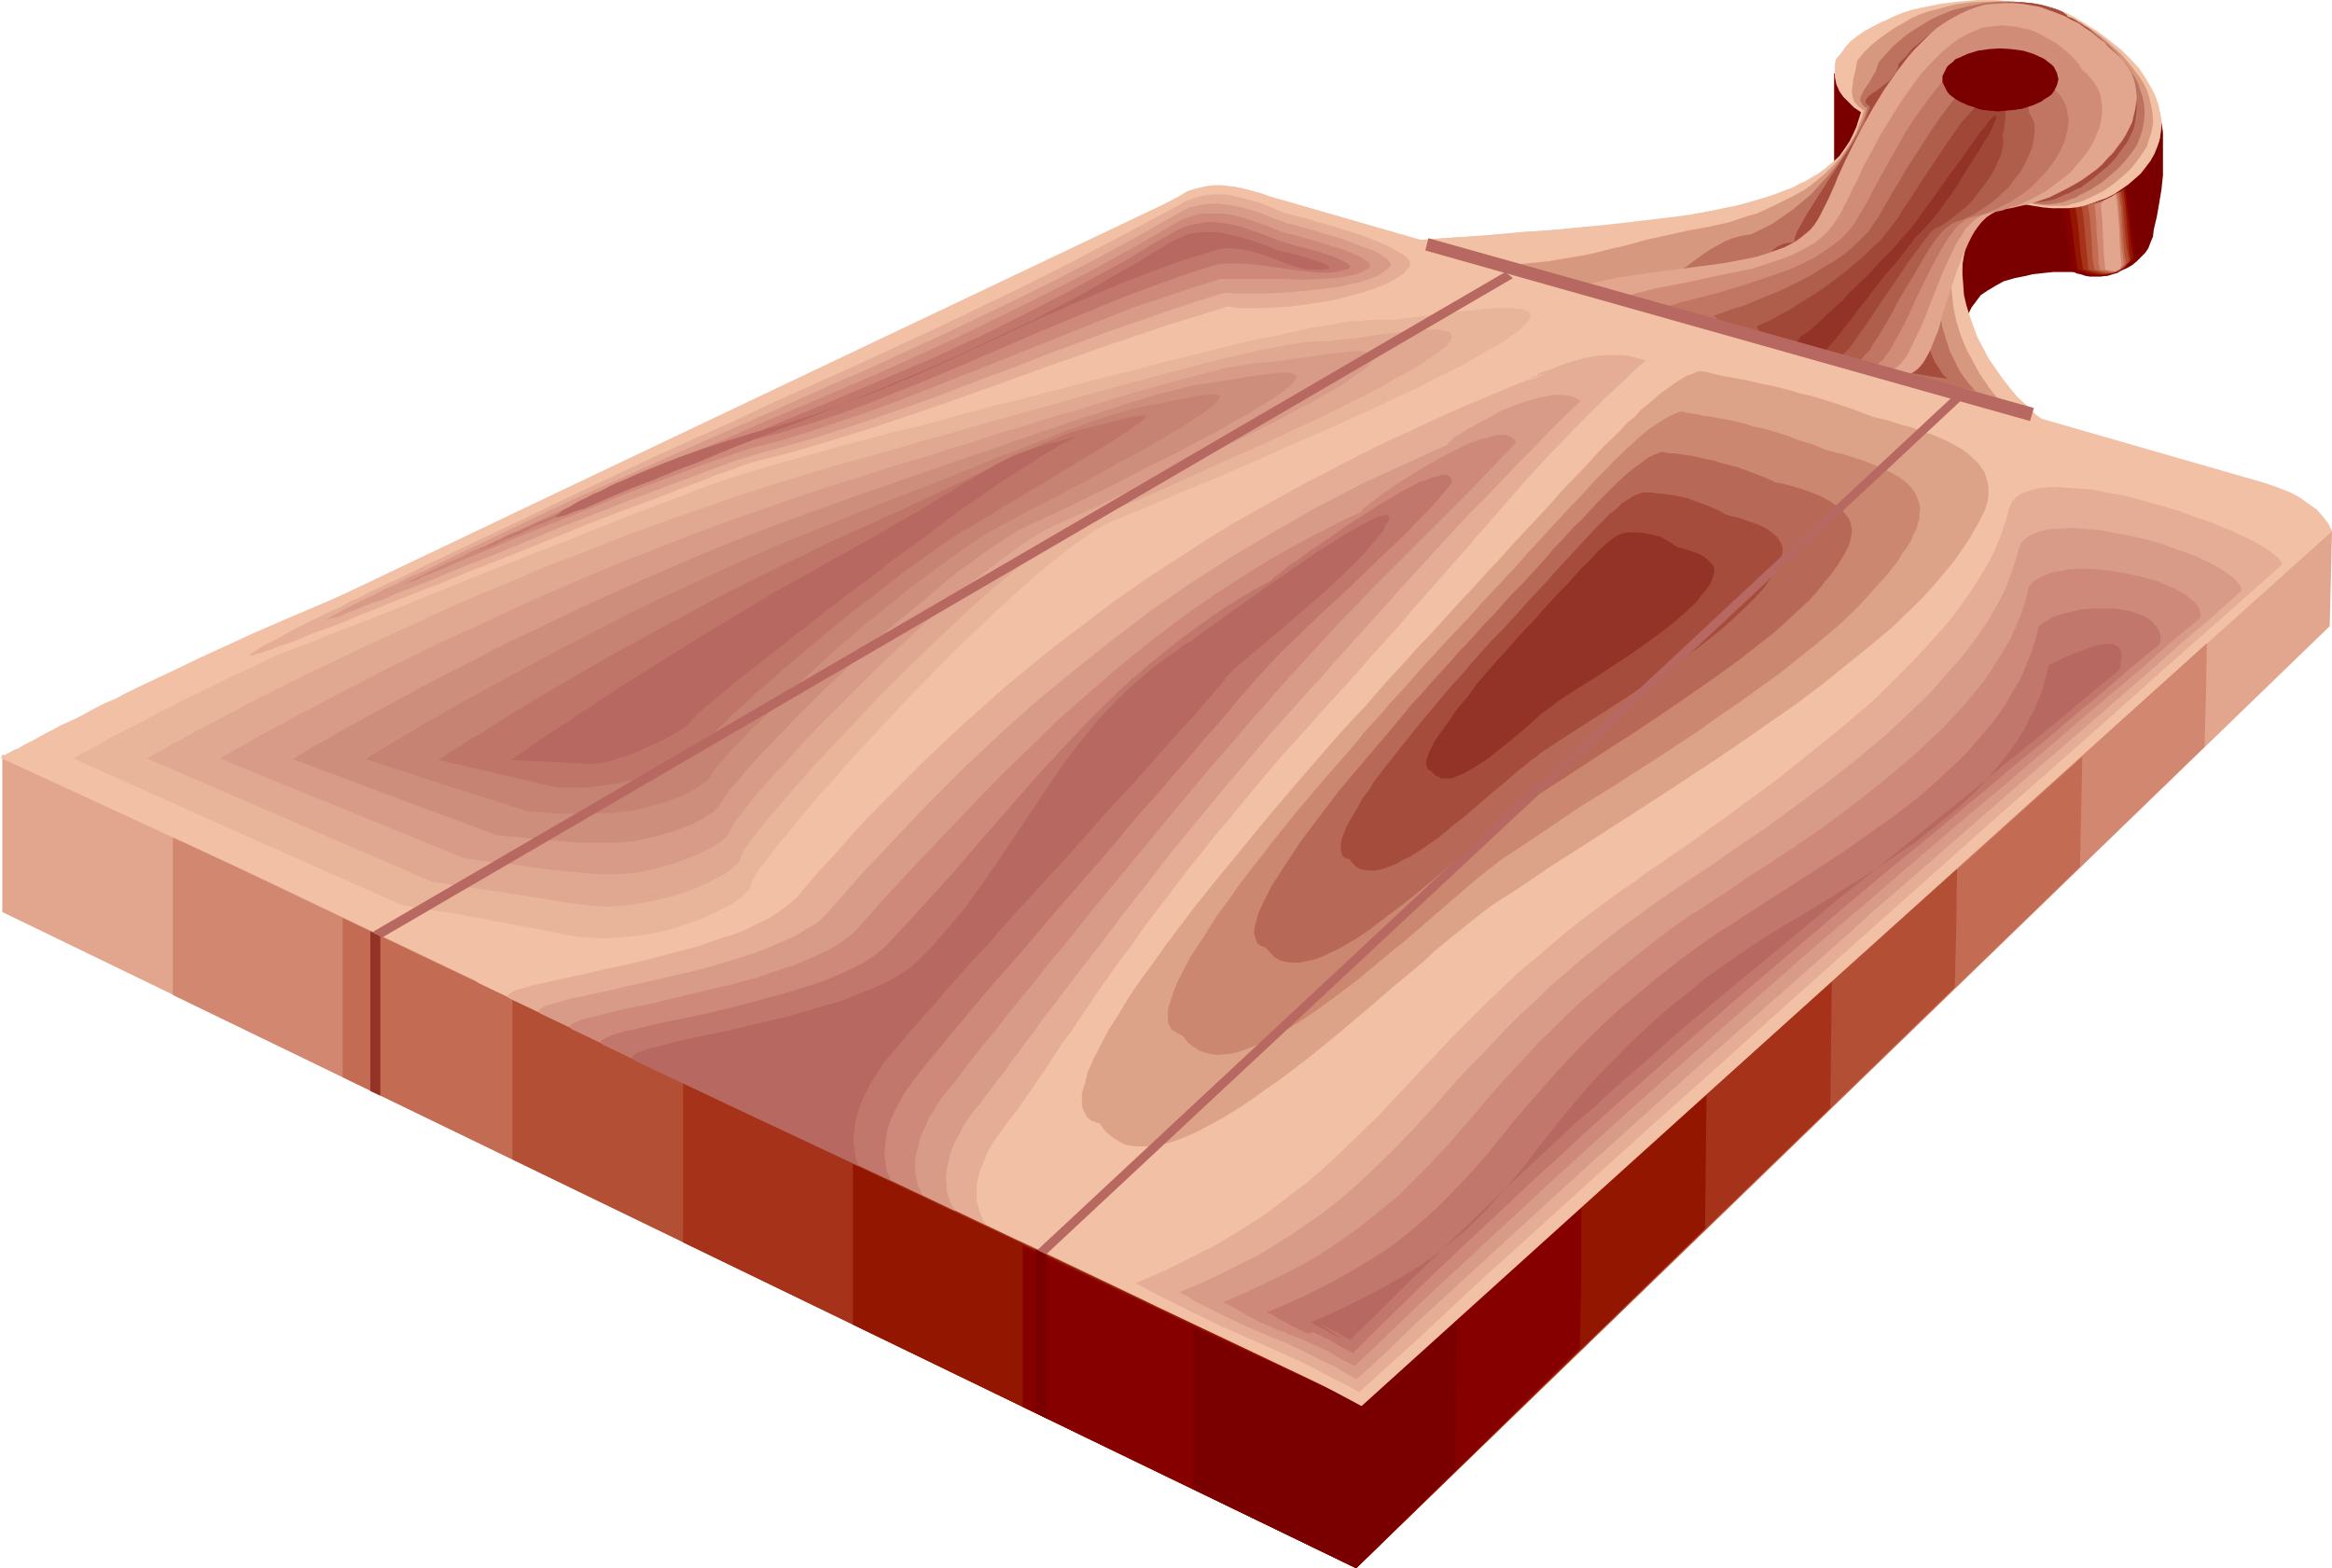 <?xml version="1.0" encoding="UTF-8" standalone="no"?>
<svg
   version="1.0"
   width="129.766mm"
   height="87.265mm"
   id="svg69"
   sodipodi:docname="Cutting Board 7.wmf"
   xmlns:inkscape="http://www.inkscape.org/namespaces/inkscape"
   xmlns:sodipodi="http://sodipodi.sourceforge.net/DTD/sodipodi-0.dtd"
   xmlns="http://www.w3.org/2000/svg"
   xmlns:svg="http://www.w3.org/2000/svg">
  <sodipodi:namedview
     id="namedview69"
     pagecolor="#ffffff"
     bordercolor="#000000"
     borderopacity="0.25"
     inkscape:showpageshadow="2"
     inkscape:pageopacity="0.0"
     inkscape:pagecheckerboard="0"
     inkscape:deskcolor="#d1d1d1"
     inkscape:document-units="mm" />
  <defs
     id="defs1">
    <pattern
       id="WMFhbasepattern"
       patternUnits="userSpaceOnUse"
       width="6"
       height="6"
       x="0"
       y="0" />
  </defs>
  <path
     style="fill:#7a0000;fill-opacity:1;fill-rule:evenodd;stroke:none"
     d="m 392.849,22.785 -7.11,-7.433 v 21.492 z"
     id="path1" />
  <path
     style="fill:#7a0000;fill-opacity:1;fill-rule:evenodd;stroke:none"
     d="m 454.419,24.724 0.485,3.07 v 3.07 3.07 2.909 l -0.323,3.07 -0.485,2.909 -0.485,2.747 -0.646,2.747 -0.162,1.454 -0.485,1.131 -0.485,1.293 -0.646,0.97 -0.97,0.97 -0.808,0.808 -0.97,0.808 -1.131,0.646 -1.131,0.485 -0.97,0.323 -1.131,0.323 -1.131,0.162 h -1.939 l -0.808,-0.162 -0.97,-0.162 -1.939,-0.162 h -1.778 -1.778 -1.778 l -1.616,0.162 -1.454,0.162 -1.454,0.162 -1.293,0.323 -2.424,0.485 -2.262,0.646 -1.778,0.97 -1.616,0.97 -1.454,0.97 -0.97,1.293 -0.97,1.293 -0.646,1.293 -0.646,1.616 -0.323,1.454 -0.162,1.616 -0.162,1.616 -0.97,-4.04 -0.808,-4.04 -1.131,-8.241 -1.293,-8.241 -0.808,-4.04 -0.97,-4.04 v -0.162 h 0.485 l 0.646,-0.323 0.97,-0.162 0.97,-0.323 1.293,-0.485 1.454,-0.323 1.616,-0.646 1.778,-0.485 1.939,-0.646 1.939,-0.485 2.101,-0.646 4.363,-1.293 4.525,-1.454 4.525,-1.293 4.202,-1.454 2.101,-0.646 2.101,-0.485 1.778,-0.646 1.778,-0.485 1.616,-0.646 1.293,-0.323 1.293,-0.485 1.131,-0.323 0.808,-0.162 0.485,-0.162 0.485,-0.162 z"
     id="path2" />
  <path
     style="fill:#f2c1a5;fill-opacity:1;fill-rule:evenodd;stroke:none"
     d="M 0.485,159.173 123.947,100.351 247.409,41.692 l 1.293,-0.808 1.616,-0.808 1.616,-0.485 1.616,-0.323 1.778,-0.162 h 1.939 l 1.778,0.162 2.101,0.323 107.625,31.027 107.787,31.027 2.747,0.97 2.424,0.97 2.101,1.131 1.778,1.293 1.616,1.131 1.293,1.454 1.131,1.454 0.808,1.616 -203.939,185.028 z"
     id="path3" />
  <path
     style="fill:#e2a58e;fill-opacity:1;fill-rule:evenodd;stroke:none"
     d="m 0.485,158.688 v 33.127 L 285.224,329.819 489.971,131.701 l 0.485,-20.038 -203.939,183.735 z"
     id="path4" />
  <path
     style="fill:#d18770;fill-opacity:1;fill-rule:evenodd;stroke:none"
     d="m 36.36,175.979 v 33.289 l 248.864,120.551 89.203,-86.293 89.203,-86.454 0.323,-10.989 0.162,-10.827 -88.88,80.152 -88.718,79.99 z"
     id="path5" />
  <path
     style="fill:#c46b54;fill-opacity:1;fill-rule:evenodd;stroke:none"
     d="m 72.074,193.108 v 33.45 l 213.15,103.26 76.114,-73.688 76.114,-73.85 0.485,-23.108 -151.419,136.226 z"
     id="path6" />
  <path
     style="fill:#b24f35;fill-opacity:1;fill-rule:evenodd;stroke:none"
     d="m 107.787,210.237 v 33.612 l 88.718,42.985 88.718,42.985 63.024,-61.084 62.862,-61.084 0.323,-12.443 0.162,-12.443 -62.701,56.397 -62.378,56.236 z"
     id="path7" />
  <path
     style="fill:#a53219;fill-opacity:1;fill-rule:evenodd;stroke:none"
     d="m 143.662,227.528 v 33.774 l 70.781,34.258 70.781,34.258 49.773,-48.479 49.934,-48.317 0.162,-13.251 0.162,-13.251 -49.45,44.439 -49.288,44.439 z"
     id="path8" />
  <path
     style="fill:#931600;fill-opacity:1;fill-rule:evenodd;stroke:none"
     d="m 179.376,244.819 v 33.774 l 53.005,25.694 52.843,25.532 36.683,-35.713 36.683,-35.713 0.162,-14.059 0.162,-14.059 -36.198,32.643 -36.198,32.481 -53.49,-25.371 z"
     id="path9" />
  <path
     style="fill:#870000;fill-opacity:1;fill-rule:evenodd;stroke:none"
     d="m 215.089,261.948 v 33.935 l 35.067,16.968 35.067,16.968 23.594,-23.108 23.432,-23.108 0.323,-14.705 v -14.867 l -46.056,41.369 -35.714,-16.644 z"
     id="path10" />
  <path
     style="fill:#7a0000;fill-opacity:1;fill-rule:evenodd;stroke:none"
     d="m 250.965,279.239 v 33.935 l 34.259,16.644 20.846,-20.684 0.323,-31.35 -19.877,17.614 z"
     id="path11" />
  <path
     style="fill:#f2c1a5;fill-opacity:1;fill-rule:evenodd;stroke:none"
     d="m 290.718,51.065 6.464,-0.485 6.141,-0.485 5.979,-0.323 5.818,-0.485 5.333,-0.485 5.333,-0.323 4.848,-0.485 4.848,-0.485 4.525,-0.485 4.202,-0.485 4.04,-0.485 4.04,-0.485 3.555,-0.485 3.394,-0.646 3.394,-0.646 3.07,-0.646 2.747,-0.646 2.747,-0.808 2.424,-0.808 2.424,-0.808 2.101,-0.97 1.939,-0.97 1.778,-0.97 1.778,-1.131 1.454,-1.293 1.293,-1.293 1.293,-1.454 0.97,-1.454 0.97,-1.454 0.808,-1.616 0.646,-1.778 0.646,-1.939 -1.131,-0.808 -0.808,-0.97 -0.808,-0.808 -0.646,-0.808 -0.646,-0.808 -0.485,-0.808 -0.323,-0.808 -0.323,-0.808 -0.323,-1.454 v -1.454 l 0.323,-1.454 0.646,-1.454 0.808,-1.293 1.131,-1.293 1.454,-1.131 1.616,-1.131 1.778,-0.97 1.939,-0.97 2.101,-0.808 2.262,-0.808 2.424,-0.646 2.424,-0.646 2.586,-0.485 2.586,-0.323 2.586,-0.323 2.747,-0.162 2.586,-0.162 h 2.586 l 2.586,0.162 2.424,0.162 2.424,0.485 2.262,0.485 2.262,0.646 1.939,0.646 1.778,0.97 1.616,0.97 3.07,1.939 2.586,1.939 2.424,1.939 1.939,1.939 1.778,1.939 1.293,1.939 1.131,1.939 0.97,1.939 0.646,1.778 0.323,1.778 0.323,1.939 -0.162,1.778 -0.162,1.616 -0.485,1.616 -0.646,1.616 -0.808,1.454 -0.97,1.293 -1.131,1.454 -1.293,1.131 -1.293,1.131 -1.616,1.131 -1.454,0.97 -1.616,0.808 -1.939,0.646 -1.778,0.646 -1.778,0.323 -1.939,0.323 -1.939,0.162 h -1.939 l -1.939,-0.162 -1.939,-0.323 -1.939,-0.323 -2.262,0.162 -1.939,0.485 -1.778,0.808 -1.616,0.808 -1.293,1.131 -1.293,1.293 -0.97,1.293 -0.646,1.616 -0.646,1.616 -0.485,1.778 -0.162,1.939 v 1.939 l 0.162,1.939 0.162,2.262 0.485,2.101 0.646,2.101 0.808,2.262 0.808,2.262 1.131,2.101 1.131,2.262 1.454,2.101 1.454,2.101 1.616,2.101 1.616,1.939 1.939,1.778 1.939,1.939 2.101,1.616 2.262,1.454 2.262,1.454 2.424,1.293 2.424,0.97 2.586,0.97 -9.696,-2.101 -9.858,-2.101 -9.696,-2.424 -9.696,-2.262 -19.069,-5.009 -9.534,-2.586 -9.534,-2.747 -9.373,-2.747 -9.373,-2.909 -18.746,-5.979 -18.584,-6.302 z"
     id="path12" />
  <path
     style="fill:#7a0000;fill-opacity:1;fill-rule:evenodd;stroke:none"
     d="m 432.603,43.954 1.454,-0.162 1.293,-0.162 1.131,-0.162 1.131,-0.162 1.939,-0.323 1.616,-0.323 1.616,-0.485 1.454,-0.808 1.616,-0.97 0.808,-0.646 0.808,-0.646 0.646,3.555 0.485,3.717 0.485,3.717 0.485,3.394 -0.97,1.293 -1.131,1.131 -1.131,0.808 -1.131,0.646 -1.131,0.323 -1.131,0.323 -1.131,0.162 h -1.131 -1.131 l -0.97,-0.162 -0.97,-0.323 -0.808,-0.162 -0.646,-0.323 -0.646,-0.162 -0.485,-0.323 h -0.485 l -0.97,-6.302 z"
     id="path13" />
  <path
     style="fill:#870000;fill-opacity:1;fill-rule:evenodd;stroke:none"
     d="m 433.896,43.793 1.293,-0.162 1.131,-0.162 1.939,-0.323 1.778,-0.323 1.454,-0.323 1.454,-0.485 1.293,-0.646 1.454,-0.808 1.454,-1.131 0.646,3.555 0.323,3.717 0.485,3.717 0.485,3.555 -0.808,1.131 -0.97,0.97 -0.97,0.646 -0.97,0.646 -1.131,0.323 -0.97,0.323 h -0.97 -0.97 l -1.778,-0.162 -1.616,-0.485 -0.808,-0.162 -0.97,-0.485 h -0.323 l -0.485,-3.232 -0.485,-3.232 -0.485,-3.232 z"
     id="path14" />
  <path
     style="fill:#931600;fill-opacity:1;fill-rule:evenodd;stroke:none"
     d="m 435.188,43.631 2.101,-0.323 1.616,-0.323 1.454,-0.323 1.454,-0.162 1.131,-0.485 1.131,-0.646 1.293,-0.808 1.454,-0.97 0.323,1.778 0.162,1.778 0.485,3.717 0.323,3.878 0.323,1.778 0.323,1.778 -0.97,0.97 -0.808,0.808 -0.808,0.646 -0.808,0.485 -0.97,0.323 -0.808,0.162 -0.97,0.162 h -0.808 l -1.616,-0.162 -1.293,-0.323 -1.131,-0.485 -0.485,-0.162 h -0.323 l -0.485,-3.232 -0.808,-6.625 z"
     id="path15" />
  <path
     style="fill:#a53219;fill-opacity:1;fill-rule:evenodd;stroke:none"
     d="m 436.481,43.469 1.778,-0.323 1.454,-0.323 1.131,-0.162 1.131,-0.323 1.131,-0.485 0.97,-0.485 1.131,-0.646 1.293,-0.808 0.323,1.778 0.162,1.778 0.646,7.433 0.162,1.939 0.323,1.778 -0.646,0.808 -0.646,0.808 -0.808,0.485 -0.646,0.323 -0.808,0.323 -0.808,0.162 -1.454,0.162 -1.293,-0.162 -1.131,-0.323 -0.97,-0.323 -0.485,-0.162 h -0.323 l -0.485,-3.232 -0.323,-3.394 -0.323,-3.394 z"
     id="path16" />
  <path
     style="fill:#b24f35;fill-opacity:1;fill-rule:evenodd;stroke:none"
     d="m 437.774,43.308 1.454,-0.323 1.131,-0.323 0.97,-0.162 0.97,-0.323 1.778,-0.808 0.97,-0.485 0.97,-0.646 0.323,1.616 0.162,1.778 0.323,3.878 0.323,3.717 0.323,1.939 0.323,1.778 -0.646,0.646 -0.646,0.646 -0.485,0.485 -0.646,0.323 -1.293,0.323 -1.131,0.162 -1.131,-0.162 -0.97,-0.323 -0.97,-0.162 -0.646,-0.162 -0.323,-3.232 -0.323,-3.394 -0.323,-3.555 -0.162,-1.616 z"
     id="path17" />
  <path
     style="fill:#c46b54;fill-opacity:1;fill-rule:evenodd;stroke:none"
     d="m 439.067,43.146 1.131,-0.323 0.808,-0.323 1.616,-0.485 1.454,-0.646 0.808,-0.485 0.808,-0.485 0.162,1.616 0.323,1.939 0.162,3.717 0.323,3.878 0.162,1.939 0.323,1.778 -0.323,0.646 -0.485,0.485 -0.97,0.646 -0.97,0.323 h -0.808 l -0.97,-0.162 -0.808,-0.162 -0.646,-0.162 -0.646,-0.162 -0.323,-1.616 -0.162,-1.616 -0.162,-3.555 -0.323,-3.555 -0.162,-1.616 z"
     id="path18" />
  <path
     style="fill:#d18770;fill-opacity:1;fill-rule:evenodd;stroke:none"
     d="m 440.521,42.985 1.293,-0.485 1.131,-0.646 1.131,-0.485 1.131,-0.808 0.323,1.778 0.162,1.778 0.485,7.757 0.323,1.939 0.162,1.778 -0.646,0.808 -0.646,0.485 -0.646,0.162 -0.646,0.162 -1.293,-0.323 -1.131,-0.162 -0.323,-1.616 v -1.616 l -0.323,-3.555 -0.162,-3.555 -0.162,-1.778 z"
     id="path19" />
  <path
     style="fill:#e2a58e;fill-opacity:1;fill-rule:evenodd;stroke:none"
     d="m 441.814,42.985 0.646,-0.808 0.808,-0.323 1.616,-0.97 0.323,1.616 0.162,1.778 0.323,3.878 0.162,4.04 0.162,1.939 0.162,1.778 -0.323,0.646 -0.485,0.162 -0.323,0.323 h -0.323 l -0.97,-0.162 -0.97,-0.162 -0.162,-1.616 -0.162,-1.778 -0.162,-3.555 -0.162,-3.555 -0.162,-1.616 z"
     id="path20" />
  <path
     style="fill:#f2c1a5;fill-opacity:1;fill-rule:evenodd;stroke:none"
     d="m 298.798,50.58 7.11,-0.646 7.11,-0.485 7.11,-0.646 6.949,-0.485 6.787,-0.646 3.07,-0.162 3.07,-0.323 2.909,-0.323 2.747,-0.162 2.586,-0.323 2.424,-0.323 3.232,-0.485 3.07,-0.646 2.909,-0.485 2.586,-0.646 2.586,-0.485 2.262,-0.646 2.262,-0.646 2.101,-0.646 1.939,-0.646 1.616,-0.646 1.778,-0.646 1.454,-0.808 1.454,-0.646 1.293,-0.808 1.131,-0.646 1.131,-0.808 1.778,-1.454 1.616,-1.454 1.131,-1.616 0.97,-1.454 0.808,-1.616 0.646,-1.454 0.97,-3.07 -1.454,-0.97 -1.131,-1.131 -1.131,-1.131 -0.808,-1.131 -0.646,-1.454 -0.323,-1.616 v -0.97 -0.808 -0.97 l 0.323,-1.131 1.454,-1.616 1.454,-1.454 1.616,-1.454 1.778,-1.131 1.778,-1.131 1.939,-0.97 1.778,-0.97 1.939,-0.808 1.939,-0.646 2.101,-0.485 4.04,-0.808 3.878,-0.485 L 415.796,0 h 3.717 l 3.394,0.323 1.778,0.162 1.454,0.162 2.909,0.485 1.131,0.323 1.131,0.323 0.97,0.323 0.808,0.323 0.808,0.323 0.485,0.323 0.323,0.162 0.162,0.323 0.646,0.162 0.646,0.323 0.808,0.485 0.808,0.485 0.97,0.485 1.131,0.646 2.262,1.616 2.262,1.778 2.424,2.101 2.262,2.424 2.101,2.424 0.808,1.454 0.808,1.293 0.646,1.454 0.485,1.454 0.323,1.454 0.323,1.454 v 1.454 l -0.162,1.616 -0.323,1.616 -0.646,1.454 -0.808,1.616 -0.97,1.616 -1.454,1.616 -1.454,1.454 -1.939,1.616 -2.262,1.616 -1.131,0.646 -1.131,0.485 -2.101,0.808 -1.939,0.646 -1.616,0.323 -1.616,0.162 h -1.454 l -1.454,-0.162 -1.293,-0.162 -1.293,-0.162 -1.293,-0.323 -2.586,-0.323 h -1.293 l -1.454,0.162 -1.454,0.323 -1.616,0.646 -1.616,1.131 -1.293,1.454 -1.131,1.293 -0.97,1.454 -0.808,1.616 -0.646,1.454 -0.323,1.616 -0.323,1.616 -0.162,1.616 v 1.616 l 0.162,1.778 0.162,1.616 0.485,1.778 0.485,1.616 1.131,3.394 1.293,3.232 1.778,3.07 1.616,2.909 1.778,2.586 1.616,2.262 0.808,0.97 0.808,0.97 0.808,0.808 0.485,0.646 0.646,0.485 0.485,0.485 -64.155,-18.26 z"
     id="path21" />
  <path
     style="fill:#d6997f;fill-opacity:1;fill-rule:evenodd;stroke:none"
     d="m 318.998,55.589 3.394,-0.323 3.232,-0.323 2.909,-0.485 2.909,-0.485 2.747,-0.485 5.171,-1.293 2.262,-0.485 4.686,-1.293 4.363,-0.97 4.363,-0.97 4.525,-0.808 2.101,-0.485 2.101,-0.485 1.939,-0.646 1.939,-0.646 1.778,-0.485 1.778,-0.808 3.07,-1.454 2.909,-1.454 2.586,-1.454 2.101,-1.616 1.939,-1.616 1.778,-1.778 1.454,-1.616 1.293,-1.778 0.97,-1.616 0.97,-1.616 0.646,-1.778 0.646,-1.616 0.485,-1.454 -0.646,-0.485 -0.646,-0.485 -0.808,-0.97 -0.323,-0.97 -0.162,-1.131 0.162,-1.293 0.162,-1.454 0.485,-1.778 0.323,-1.939 1.454,-1.778 1.454,-1.454 1.616,-1.293 1.778,-1.293 1.616,-1.131 1.778,-0.97 1.616,-0.97 1.778,-0.808 1.778,-0.646 1.939,-0.485 3.555,-0.97 3.555,-0.485 3.555,-0.162 h 3.232 l 3.07,0.162 2.909,0.323 1.293,0.162 1.131,0.323 0.97,0.162 1.131,0.323 0.808,0.323 0.808,0.323 0.485,0.323 0.485,0.323 0.323,0.162 0.162,0.323 0.646,0.162 0.646,0.323 0.646,0.485 0.97,0.323 0.808,0.646 1.131,0.646 2.101,1.454 2.101,1.778 2.262,2.101 1.939,2.262 0.97,1.293 0.97,1.293 0.808,1.293 0.646,1.293 0.485,1.454 0.323,1.454 0.323,1.454 0.162,1.454 v 1.454 l -0.323,1.616 -0.485,1.454 -0.485,1.616 -0.97,1.454 -1.131,1.616 -1.293,1.616 -1.778,1.616 -1.939,1.616 -2.101,1.454 -1.293,0.646 -0.97,0.485 -2.101,0.97 -1.778,0.485 -1.778,0.485 h -1.454 -1.454 -1.131 l -1.293,-0.162 -1.131,-0.162 -1.131,-0.323 -2.424,-0.162 h -1.293 -1.293 l -1.454,0.485 -1.616,0.485 -1.616,1.293 -1.293,1.293 -1.293,1.293 -0.97,1.454 -0.97,1.454 -0.646,1.454 -0.646,1.454 -0.323,1.616 -0.323,1.616 -0.162,1.616 -0.162,1.454 0.162,1.616 0.323,3.232 0.646,3.232 0.97,3.07 1.131,2.747 1.454,2.747 1.293,2.424 1.454,2.101 0.646,0.97 0.646,0.808 0.646,0.808 0.485,0.646 0.646,0.485 0.485,0.485 -13.09,-3.555 -13.413,-3.555 -13.09,-3.717 -13.251,-3.717 -12.928,-3.878 -6.302,-1.939 -6.302,-1.778 -6.141,-1.778 -6.141,-1.778 -5.979,-1.778 z"
     id="path22" />
  <path
     style="fill:#bc725e;fill-opacity:1;fill-rule:evenodd;stroke:none"
     d="m 339.198,60.76 1.616,-0.162 1.616,-0.162 1.454,-0.323 1.454,-0.162 1.293,-0.323 1.131,-0.323 2.101,-0.646 1.939,-0.97 1.616,-0.808 1.454,-0.97 1.293,-0.97 2.424,-1.778 1.293,-0.808 1.454,-0.808 1.454,-0.808 1.616,-0.646 1.778,-0.485 2.101,-0.323 2.262,-1.131 2.262,-1.131 2.101,-1.454 2.101,-1.454 1.939,-1.616 1.939,-1.616 1.616,-1.778 1.778,-1.939 1.454,-1.778 1.454,-1.939 1.293,-1.939 1.131,-1.778 0.97,-1.939 0.808,-1.616 0.808,-1.778 0.485,-1.616 -0.646,-0.323 -0.323,-0.485 -0.323,-0.485 -0.162,-0.485 v -0.323 l 0.162,-0.485 0.485,-0.97 0.808,-1.293 0.485,-0.646 0.323,-0.646 0.97,-1.616 0.323,-0.97 0.323,-0.97 1.454,-1.616 1.454,-1.616 1.454,-1.293 1.616,-1.293 1.616,-1.131 1.616,-0.97 1.616,-0.97 1.616,-0.808 1.616,-0.646 1.616,-0.646 3.232,-0.808 3.232,-0.646 3.07,-0.323 h 2.909 l 2.586,0.162 2.424,0.323 2.101,0.485 0.97,0.323 0.808,0.162 0.808,0.323 0.646,0.323 0.485,0.323 0.485,0.323 0.162,0.162 0.162,0.323 0.646,0.162 0.646,0.323 0.646,0.485 0.808,0.323 1.778,1.131 1.939,1.616 2.101,1.778 1.939,1.939 1.939,2.262 0.808,1.293 0.808,1.293 0.646,1.131 0.485,1.454 0.485,1.293 0.323,1.454 0.162,1.454 v 1.454 l -0.162,1.454 -0.323,1.616 -0.485,1.454 -0.646,1.616 -0.97,1.454 -1.293,1.616 -1.293,1.454 -1.778,1.616 -1.939,1.616 -2.262,1.454 -1.131,0.646 -1.131,0.485 -0.97,0.646 -0.97,0.323 -1.778,0.646 -1.616,0.323 -1.293,0.162 h -1.293 l -1.131,-0.162 -1.131,-0.162 -2.101,-0.323 -2.262,-0.323 h -1.131 l -1.293,0.162 -1.293,0.323 -1.616,0.646 -1.616,1.131 -1.454,1.293 -1.293,1.454 -1.131,1.293 -0.97,1.454 -0.97,1.454 -0.646,1.454 -0.646,1.454 -0.485,1.454 -0.323,1.454 -0.162,1.616 -0.323,1.454 v 3.07 l 0.323,2.909 0.485,2.747 0.808,2.747 0.808,2.424 1.131,2.262 0.97,1.939 1.293,1.778 0.485,0.646 0.97,1.131 0.485,0.485 -5.01,-1.131 -5.333,-1.131 -10.342,-2.747 -10.504,-2.909 -10.342,-2.909 -4.848,-1.454 -4.848,-1.454 -2.424,-0.808 -2.424,-0.646 -4.363,-1.454 -4.363,-1.293 -4.202,-1.293 -3.717,-1.131 z"
     id="path23" />
  <path
     style="fill:#a54c3d;fill-opacity:1;fill-rule:evenodd;stroke:none"
     d="m 359.56,65.77 1.616,-0.162 1.454,-0.162 1.293,-0.323 1.131,-0.323 0.97,-0.323 0.97,-0.485 0.808,-0.485 0.646,-0.485 0.485,-0.485 0.485,-0.485 0.646,-1.293 0.485,-1.131 0.323,-1.293 0.323,-2.424 0.323,-1.131 0.485,-1.131 0.808,-0.97 0.323,-0.323 0.646,-0.485 0.646,-0.323 0.808,-0.323 0.97,-0.162 1.131,-0.162 0.162,-0.97 0.485,-1.293 0.808,-1.454 0.97,-1.778 1.131,-1.778 1.131,-1.778 2.586,-4.04 2.747,-4.202 1.293,-1.939 1.293,-2.101 1.131,-1.939 0.97,-1.778 0.646,-1.778 0.646,-1.616 -0.646,-0.485 -0.323,-0.323 v -0.485 l 0.162,-0.323 0.323,-0.485 0.485,-0.323 0.485,-0.485 0.646,-0.323 0.646,-0.485 0.808,-0.646 1.454,-1.131 0.646,-0.808 0.646,-0.808 0.485,-0.97 0.162,-0.97 1.616,-1.616 1.293,-1.616 1.616,-1.293 1.454,-1.293 1.454,-1.131 1.454,-0.97 1.616,-0.97 1.454,-0.808 1.454,-0.646 1.454,-0.646 1.454,-0.485 1.454,-0.485 2.747,-0.646 2.586,-0.323 h 2.586 l 2.262,0.162 1.939,0.323 1.778,0.485 1.454,0.485 1.293,0.485 0.808,0.646 0.162,0.162 0.162,0.323 0.646,0.162 0.646,0.323 0.646,0.323 1.454,1.131 0.97,0.485 1.778,1.616 1.939,1.616 1.778,2.101 1.616,2.101 0.808,1.131 0.646,1.293 0.485,1.293 0.485,1.293 0.323,1.454 0.162,1.293 0.162,1.454 -0.162,1.454 -0.162,1.454 -0.323,1.454 -0.646,1.454 -0.808,1.616 -1.131,1.454 -1.131,1.616 -1.454,1.616 -1.778,1.454 -1.939,1.616 -2.262,1.616 -1.131,0.485 -1.131,0.646 -0.97,0.323 -0.97,0.485 -1.616,0.646 -1.616,0.323 -1.293,0.162 h -1.131 -1.131 l -0.97,-0.162 -1.778,-0.485 -2.101,-0.162 h -0.97 l -1.293,0.162 -1.454,0.323 -1.454,0.485 -1.616,1.293 -1.454,1.293 -1.454,1.293 -1.131,1.293 -1.131,1.293 -0.97,1.454 -0.97,1.454 -1.454,2.747 -0.485,1.454 -0.808,2.909 -0.485,2.747 -0.162,2.747 0.162,2.586 0.323,2.424 0.485,2.424 0.646,2.101 0.808,1.939 0.97,1.454 0.808,1.293 0.97,0.808 -3.555,-0.485 -3.717,-0.646 -3.878,-0.808 -3.717,-0.97 -7.757,-1.939 -3.717,-1.131 -3.717,-0.97 -3.555,-1.131 -3.232,-0.97 -3.07,-1.131 -2.747,-0.97 -2.424,-0.808 -1.131,-0.323 -0.97,-0.485 -0.97,-0.323 -0.646,-0.323 -0.808,-0.162 z"
     id="path24" />
  <path
     style="fill:#e2a58e;fill-opacity:1;fill-rule:evenodd;stroke:none"
     d="m 332.734,60.114 3.878,-0.97 3.878,-0.808 7.757,-1.131 7.595,-0.97 3.717,-0.485 3.394,-0.485 3.394,-0.646 3.232,-0.646 2.909,-0.97 2.747,-0.97 1.293,-0.646 1.131,-0.646 1.131,-0.808 0.97,-0.808 0.97,-0.808 0.808,-0.97 0.646,-0.97 0.646,-1.131 0.485,-0.97 0.646,-1.293 0.646,-1.293 0.646,-1.454 0.646,-1.454 0.646,-1.616 1.616,-3.555 1.778,-3.555 1.939,-3.717 2.101,-3.717 2.262,-3.717 2.586,-3.717 2.586,-3.394 1.293,-1.454 1.616,-1.616 1.454,-1.454 1.454,-1.293 1.616,-1.131 1.616,-0.97 1.778,-0.97 1.778,-0.808 1.778,-0.646 1.778,-0.485 1.939,-0.162 1.939,-0.162 h 1.939 l 1.939,0.162 1.939,0.323 1.778,0.323 1.778,0.646 1.778,0.646 1.616,0.646 1.454,0.808 1.454,0.646 1.293,0.97 1.293,0.808 0.97,0.808 0.97,0.808 0.97,0.646 0.646,0.808 0.485,0.485 1.131,0.97 1.131,0.97 0.808,0.97 0.808,1.131 0.646,1.131 0.485,1.293 0.323,1.131 0.162,1.293 0.162,1.293 -0.162,1.293 -0.162,1.293 -0.323,1.293 -0.323,1.454 -0.646,1.293 -0.646,1.293 -0.808,1.293 -0.97,1.293 -0.97,1.293 -1.131,1.131 -1.131,1.293 -1.293,1.131 -2.909,2.101 -1.616,0.97 -1.778,0.97 -3.555,1.778 -1.939,0.646 -1.939,0.646 -2.101,0.485 -2.101,0.485 -2.262,0.323 -0.97,0.323 -0.97,0.646 -0.97,0.646 -0.808,0.808 -0.808,0.97 -0.808,1.131 -0.646,1.131 -0.646,1.293 -1.293,2.909 -1.131,2.909 -2.101,6.302 -0.97,3.07 -0.808,3.07 -1.131,2.747 -0.485,1.293 -0.485,0.97 -0.646,1.131 -0.485,0.808 -0.646,0.808 -0.646,0.646 -0.646,0.485 -0.646,0.323 -0.808,0.162 -0.808,-0.162 -1.454,-0.323 -1.778,-0.485 -1.778,-0.485 -1.778,-0.646 -4.04,-1.131 -4.202,-1.131 -4.525,-1.131 -4.686,-1.293 -9.534,-2.586 -9.534,-2.586 -4.686,-1.293 -4.525,-1.293 -4.202,-1.131 -3.878,-0.97 -1.939,-0.646 -1.778,-0.485 -1.616,-0.485 z"
     id="path25" />
  <path
     style="fill:#d18c77;fill-opacity:1;fill-rule:evenodd;stroke:none"
     d="m 342.107,62.215 3.07,-0.808 3.232,-0.808 6.787,-1.293 6.626,-1.454 3.232,-0.646 3.232,-0.646 3.07,-0.97 2.909,-0.97 2.586,-0.97 2.586,-1.293 2.262,-1.293 1.939,-1.616 0.808,-0.808 0.808,-0.97 0.646,-0.97 0.646,-0.97 0.646,-0.97 0.485,-1.131 0.646,-1.131 0.646,-1.293 0.646,-1.454 0.808,-1.454 1.454,-3.232 1.778,-3.232 1.778,-3.394 2.101,-3.394 2.101,-3.394 2.262,-3.232 2.262,-3.07 2.586,-2.747 1.293,-1.293 1.293,-1.131 1.454,-1.131 1.293,-0.97 1.454,-0.808 1.454,-0.646 1.454,-0.646 1.454,-0.323 1.616,-0.162 1.616,-0.162 1.616,0.162 1.454,0.162 1.454,0.323 1.454,0.323 1.454,0.646 1.293,0.646 1.131,0.646 1.131,0.646 1.131,0.808 0.97,0.808 0.97,0.808 0.808,0.808 0.646,0.646 0.646,0.808 0.323,0.646 0.323,0.485 0.97,0.808 0.808,0.97 0.646,0.808 0.646,0.97 0.485,0.97 0.323,0.97 0.162,1.131 0.162,1.131 v 1.131 l -0.162,1.131 -0.162,1.131 -0.323,1.131 -0.485,1.131 -0.485,1.293 -0.646,1.131 -0.646,1.131 -1.778,2.262 -1.939,2.262 -2.424,1.939 -2.586,1.939 -2.909,1.616 -3.07,1.454 -1.778,0.485 -1.616,0.646 -1.778,0.323 -1.939,0.485 -0.808,0.323 -0.808,0.485 -0.808,0.646 -0.808,0.808 -0.808,0.808 -0.646,1.131 -0.808,1.131 -0.646,1.131 -1.293,2.747 -1.293,2.747 -2.424,6.141 -1.131,2.909 -1.131,2.747 -1.293,2.586 -1.131,2.424 -0.485,0.97 -0.646,0.808 -0.485,0.646 -0.646,0.646 -0.646,0.485 -0.485,0.323 -0.646,0.162 -0.646,-0.162 -2.747,-0.808 -3.07,-0.808 -3.232,-0.97 -3.394,-0.97 -3.717,-1.131 -3.878,-0.97 -7.918,-2.101 -7.757,-1.939 -3.717,-1.131 -3.717,-0.97 -3.394,-0.97 -3.07,-0.97 -2.747,-0.97 -1.293,-0.485 z"
     id="path26" />
  <path
     style="fill:#c17563;fill-opacity:1;fill-rule:evenodd;stroke:none"
     d="m 351.156,64.315 2.586,-0.808 2.747,-0.646 5.494,-1.454 5.818,-1.778 5.656,-1.939 2.747,-0.97 2.586,-1.131 2.586,-1.293 2.262,-1.454 2.101,-1.454 1.778,-1.454 1.616,-1.778 1.293,-1.778 0.485,-0.97 0.646,-0.97 0.646,-1.131 0.646,-1.131 0.646,-1.293 0.646,-1.293 1.616,-2.909 1.616,-2.909 1.778,-3.07 1.778,-3.232 1.939,-2.909 2.101,-2.909 2.101,-2.747 2.101,-2.586 2.262,-2.101 1.131,-0.97 1.293,-0.808 1.131,-0.808 1.131,-0.485 1.131,-0.485 1.131,-0.323 1.293,-0.162 h 1.131 1.293 l 0.97,0.162 1.131,0.485 0.97,0.485 1.131,0.485 0.808,0.485 1.616,1.454 1.454,1.454 1.131,1.616 0.323,0.646 0.323,0.646 0.323,0.646 0.162,0.485 0.646,0.646 0.646,0.808 0.323,0.646 0.485,0.97 0.162,0.808 0.323,1.778 v 0.97 l -0.323,1.939 -0.485,1.939 -0.97,2.101 -1.131,1.939 -1.454,1.939 -1.778,1.939 -1.939,1.939 -2.101,1.616 -2.424,1.454 -2.586,1.293 -2.747,1.131 -3.07,0.808 -0.646,0.323 -0.646,0.485 -0.808,0.646 -0.646,0.646 -0.646,0.97 -0.808,0.97 -1.293,2.101 -1.454,2.586 -1.454,2.747 -2.747,5.656 -1.293,2.909 -1.293,2.586 -1.293,2.424 -1.293,2.262 -0.485,0.808 -0.646,0.808 -0.485,0.808 -0.646,0.485 -0.485,0.485 -0.485,0.162 -0.646,0.162 -0.323,-0.162 -2.262,-0.646 -2.262,-0.808 -2.747,-0.808 -2.747,-0.808 -5.979,-1.454 -6.141,-1.454 -6.141,-1.616 -2.909,-0.808 -2.586,-0.808 -2.586,-0.646 -2.262,-0.97 -2.101,-0.808 z"
     id="path27" />
  <path
     style="fill:#af5e4c;fill-opacity:1;fill-rule:evenodd;stroke:none"
     d="m 360.368,66.416 1.939,-0.646 2.101,-0.808 2.262,-0.646 2.262,-0.97 4.848,-1.939 5.01,-2.424 2.424,-1.293 2.262,-1.454 2.262,-1.293 2.101,-1.454 1.939,-1.616 1.616,-1.616 1.616,-1.616 1.131,-1.778 0.646,-0.808 0.485,-0.808 0.646,-1.131 0.646,-1.131 1.293,-2.262 1.616,-2.586 1.454,-2.586 1.778,-2.747 3.555,-5.494 1.778,-2.586 1.778,-2.424 1.939,-2.262 1.778,-1.778 1.778,-1.616 0.97,-0.485 0.808,-0.646 0.97,-0.323 0.808,-0.323 h 0.808 0.808 l 0.808,0.162 0.808,0.162 0.646,0.323 0.646,0.485 1.131,1.131 0.808,1.454 0.646,1.454 0.323,1.293 0.323,1.293 0.162,1.131 0.646,1.131 0.485,1.293 v 1.454 l -0.162,1.454 -0.323,1.778 -0.646,1.616 -0.808,1.778 -0.97,1.778 -1.293,1.616 -1.293,1.778 -1.616,1.454 -1.778,1.616 -1.939,1.293 -1.939,1.293 -2.101,0.97 -2.262,0.808 -0.485,0.323 -0.646,0.485 -0.646,0.485 -0.646,0.646 -0.646,0.808 -0.646,0.808 -1.454,2.101 -1.454,2.424 -1.454,2.586 -3.232,5.333 -1.454,2.747 -1.454,2.586 -1.454,2.424 -0.646,0.97 -0.646,0.97 -0.485,0.97 -0.646,0.646 -0.646,0.646 -0.485,0.646 -0.485,0.323 -0.323,0.323 h -0.323 -0.323 l -1.616,-0.808 -1.778,-0.646 -2.101,-0.646 -1.939,-0.485 -4.363,-1.131 -4.525,-0.97 -4.202,-0.97 -2.101,-0.485 -1.778,-0.646 -1.616,-0.646 -1.454,-0.646 -1.293,-0.808 z"
     id="path28" />
  <path
     style="fill:#a04738;fill-opacity:1;fill-rule:evenodd;stroke:none"
     d="m 369.579,68.517 1.293,-0.485 1.454,-0.646 1.616,-0.97 1.939,-0.97 1.778,-1.131 2.101,-1.293 2.101,-1.293 2.101,-1.454 4.04,-3.07 1.939,-1.616 1.939,-1.616 1.778,-1.778 1.778,-1.616 1.293,-1.616 1.293,-1.616 1.131,-1.454 1.131,-1.939 1.454,-2.101 1.454,-2.262 1.454,-2.262 1.616,-2.424 3.232,-4.848 1.616,-2.262 1.454,-2.101 1.616,-1.778 1.454,-1.616 0.646,-0.646 0.646,-0.646 0.646,-0.485 0.485,-0.485 0.646,-0.162 0.485,-0.323 h 0.485 l 0.485,0.162 0.323,0.162 0.323,0.162 0.323,0.323 0.323,0.485 0.323,1.131 v 1.293 1.454 l -0.162,1.293 -0.162,1.293 -0.323,1.131 0.162,0.808 v 0.97 l -0.162,1.131 -0.323,1.293 -0.646,1.293 -0.485,1.293 -0.808,1.454 -0.97,1.454 -0.97,1.293 -1.131,1.454 -1.131,1.454 -1.293,1.293 -1.454,1.131 -1.454,1.131 -1.454,1.131 -1.454,0.808 -0.485,0.162 -0.323,0.323 -0.646,0.485 -0.485,0.646 -0.646,0.808 -0.646,0.808 -0.646,0.97 -0.808,0.97 -1.616,2.262 -1.616,2.424 -3.555,5.171 -1.616,2.424 -1.616,2.424 -1.616,2.262 -0.646,0.97 -0.646,0.97 -0.646,0.808 -0.646,0.808 -0.485,0.485 -0.485,0.485 -0.323,0.323 -0.323,0.323 h -0.162 -0.162 l -1.131,-0.646 -1.131,-0.646 -1.293,-0.323 -1.454,-0.485 -2.747,-0.485 -2.747,-0.485 -1.293,-0.162 -1.293,-0.162 -1.131,-0.323 -0.97,-0.323 -0.646,-0.485 -0.646,-0.646 -0.485,-0.646 z"
     id="path29" />
  <path
     style="fill:#933226;fill-opacity:1;fill-rule:evenodd;stroke:none"
     d="m 378.79,70.618 0.323,-0.162 0.323,-0.162 0.97,-0.646 1.131,-0.97 1.293,-1.131 1.293,-1.293 1.616,-1.454 1.778,-1.616 1.616,-1.778 3.555,-3.394 3.394,-3.717 1.778,-1.616 1.454,-1.778 1.293,-1.454 1.293,-1.454 1.131,-1.454 1.131,-1.616 1.293,-1.778 1.454,-1.939 2.909,-4.202 3.07,-4.04 1.293,-1.939 1.293,-1.778 1.131,-1.616 1.131,-1.293 0.323,-0.646 0.808,-0.808 0.323,-0.323 0.323,-0.162 0.162,-0.162 h 0.162 v 0.162 0.485 l -0.162,0.485 -0.162,0.323 -0.485,1.131 -0.646,1.293 -1.616,2.586 -0.646,1.131 -0.646,0.97 -0.485,0.646 -0.323,0.646 -0.323,0.485 -0.323,0.485 -0.485,0.808 -1.293,2.101 -1.454,2.262 -1.616,2.262 -1.616,2.262 -1.778,2.101 -1.616,1.778 -0.162,0.162 -0.323,0.323 -0.485,0.485 -0.485,0.485 -0.485,0.808 -0.646,0.646 -0.646,0.97 -0.808,0.97 -1.616,2.101 -1.939,2.101 -3.717,4.848 -1.939,2.424 -1.778,2.424 -1.616,2.101 -0.808,0.97 -0.646,0.808 -0.646,0.808 -0.646,0.646 -0.485,0.646 -0.323,0.485 -0.323,0.323 -0.162,0.162 h -0.162 v -0.162 l -0.646,-0.485 -0.485,-0.485 -0.646,-0.162 -0.646,-0.162 -1.293,-0.162 -0.97,0.162 -0.323,0.162 h -0.485 l -0.162,-0.162 v -0.162 -0.323 l 0.162,-0.323 0.485,-0.646 z"
     id="path30" />
  <path
     style="fill:#7a0000;fill-opacity:1;fill-rule:evenodd;stroke:none"
     d="m 420.644,10.181 2.424,0.162 2.424,0.323 2.101,0.646 1.778,0.808 0.646,0.323 0.808,0.646 0.646,0.485 0.485,0.485 0.323,0.646 0.323,0.646 0.162,0.646 0.162,0.646 -0.162,0.646 -0.162,0.646 -0.323,0.646 -0.323,0.646 -0.485,0.646 -0.646,0.485 -0.808,0.485 -0.646,0.485 -1.778,0.808 -2.101,0.646 -2.424,0.323 -2.424,0.162 -2.424,-0.162 -2.262,-0.323 -2.101,-0.646 -1.778,-0.808 -0.808,-0.485 -0.646,-0.485 -0.646,-0.485 -0.485,-0.646 -0.323,-0.646 -0.323,-0.646 -0.323,-0.646 v -0.646 -0.646 l 0.323,-0.646 0.323,-0.646 0.323,-0.646 0.485,-0.485 0.646,-0.485 0.646,-0.646 0.808,-0.323 1.778,-0.808 2.101,-0.646 2.262,-0.323 z"
     id="path31" />
  <path
     style="fill:#7a0000;fill-opacity:1;fill-rule:evenodd;stroke:none"
     d="m 415.15,22.462 0.162,-0.485 0.485,-0.323 0.646,-0.162 0.646,-0.323 0.97,-0.162 h 0.97 l 1.939,-0.162 2.101,0.162 h 0.97 l 0.808,0.162 0.808,0.162 0.485,0.323 0.485,0.323 0.162,0.323 -1.293,0.485 -1.778,0.323 -1.778,0.162 -1.778,0.162 -1.778,-0.162 -1.454,-0.162 -0.646,-0.162 -0.485,-0.162 -0.323,-0.162 z"
     id="path32" />
  <path
     style="fill:#f2c1a5;fill-opacity:1;fill-rule:evenodd;stroke:none"
     d="m 0,159.334 h 0.162 l 0.162,-0.162 0.323,-0.162 0.323,-0.162 0.485,-0.323 0.646,-0.323 0.808,-0.485 0.97,-0.323 0.97,-0.646 0.97,-0.485 1.293,-0.646 1.131,-0.646 1.454,-0.808 1.616,-0.808 1.454,-0.808 1.778,-0.808 1.778,-0.808 1.778,-0.97 2.101,-1.131 1.939,-0.97 2.262,-0.97 2.101,-1.131 4.686,-2.262 5.171,-2.424 5.333,-2.586 5.656,-2.586 5.979,-2.747 6.302,-2.747 6.464,-2.747 6.787,-2.909 6.949,-2.909 7.11,-2.747 7.434,-2.909 7.757,-2.909 7.757,-2.909 8.08,-2.909 8.08,-2.747 8.242,-2.747 8.403,-2.586 8.565,-2.586 8.565,-2.424 8.888,-2.424 8.726,-2.262 4.363,-1.131 4.363,-0.97 4.04,-0.97 4.202,-1.131 3.878,-0.97 3.878,-0.808 3.717,-0.97 3.717,-0.97 3.555,-0.808 3.394,-0.808 3.394,-0.808 3.394,-0.808 3.232,-0.808 3.07,-0.808 3.07,-0.646 2.909,-0.646 5.494,-1.454 5.333,-1.131 5.01,-1.131 4.686,-1.131 4.363,-0.97 4.202,-0.97 3.717,-0.808 3.555,-0.808 3.394,-0.646 3.07,-0.646 2.747,-0.646 2.747,-0.485 2.424,-0.323 2.262,-0.485 2.101,-0.323 1.778,-0.162 1.778,-0.323 1.616,-0.162 1.454,-0.162 h 1.293 2.262 l 1.939,0.162 h 1.939 l 0.808,-0.162 1.939,-0.162 2.262,-0.162 1.131,-0.162 1.293,-0.162 2.747,-0.323 5.656,-0.808 5.494,-0.485 2.747,-0.162 2.424,-0.162 h 2.262 0.97 l 0.808,0.162 h 0.808 l 0.646,0.162 0.646,0.162 0.485,0.323 0.323,0.323 0.162,0.323 v 0.323 0.485 l -0.323,0.485 -0.323,0.646 -0.646,0.646 -0.808,0.646 -0.97,0.808 -1.131,0.808 -1.293,0.97 -1.616,0.97 -1.778,0.97 -2.101,1.131 -2.101,1.293 -2.586,1.293 -2.747,1.454 -2.909,1.454 -3.394,1.616 -3.555,1.616 -3.878,1.778 -4.04,1.939 -4.525,1.939 -4.686,2.101 -5.01,2.262 -5.494,2.262 -2.747,1.293 -2.909,1.131 -3.07,1.293 -3.07,1.293 -3.07,1.293 -3.232,1.293 -3.394,1.454 -3.394,1.293 -3.555,1.616 -3.555,1.454 -3.717,1.454 -3.717,1.454 -0.808,0.162 -0.808,0.323 -0.97,0.323 -0.97,0.485 -0.97,0.485 -1.131,0.646 -1.131,0.808 -1.131,0.808 -1.293,0.808 -1.293,1.131 -2.909,2.101 -2.909,2.424 -3.07,2.747 -3.232,2.909 -3.394,3.232 -3.394,3.232 -3.555,3.555 -3.555,3.555 -3.555,3.555 -7.11,7.595 -6.949,7.433 -3.394,3.717 -3.232,3.555 -3.07,3.555 -2.909,3.394 -2.909,3.232 -2.424,3.07 -2.424,2.909 -2.101,2.586 -0.97,1.293 -0.97,1.131 -0.646,0.97 -0.808,1.131 -1.293,1.778 -0.485,0.646 -0.485,0.808 -0.323,0.485 -0.162,0.485 -0.162,0.485 v 0.162 l -0.162,0.485 -0.162,0.646 -0.323,0.485 -0.485,0.485 -0.646,0.646 -0.646,0.646 -0.97,0.485 -0.808,0.646 -2.262,1.293 -2.586,1.293 -2.747,1.131 -3.232,1.131 -3.232,0.97 -3.394,0.808 -3.717,0.646 -3.555,0.485 -3.717,0.162 h -3.717 l -3.555,-0.323 -1.778,-0.323 -1.616,-0.323 -6.949,-1.616 -6.787,-1.454 -3.232,-0.808 -3.232,-0.646 -3.07,-0.485 -2.909,-0.646 -2.747,-0.485 -2.424,-0.323 -2.101,-0.485 -1.939,-0.323 h -0.646 l -0.808,-0.162 -0.646,-0.162 h -0.485 l -0.323,-0.162 h -0.323 -0.162 v 0 z"
     id="path33" />
  <path
     style="fill:#e8b59b;fill-opacity:1;fill-rule:evenodd;stroke:none"
     d="m 15.352,159.496 h 0.162 l 0.162,-0.162 0.323,-0.162 0.323,-0.162 0.485,-0.323 0.485,-0.323 0.808,-0.323 1.616,-0.97 0.97,-0.485 1.131,-0.646 1.131,-0.646 1.293,-0.646 1.293,-0.646 1.454,-0.808 1.616,-0.808 1.616,-0.808 1.778,-0.97 1.778,-0.97 1.778,-0.808 4.04,-2.101 4.363,-2.101 4.525,-2.262 5.01,-2.262 5.171,-2.586 5.333,-2.424 5.818,-2.586 5.818,-2.747 6.141,-2.586 6.464,-2.747 6.464,-2.747 6.787,-2.747 6.949,-2.586 7.11,-2.747 7.272,-2.747 7.434,-2.586 7.595,-2.586 7.595,-2.586 7.757,-2.424 7.918,-2.424 7.918,-2.262 8.08,-2.262 3.878,-0.97 4.04,-1.131 3.717,-0.97 3.717,-0.808 3.555,-0.97 3.555,-0.97 3.394,-0.97 3.232,-0.808 3.232,-0.97 3.232,-0.646 5.979,-1.616 5.818,-1.454 5.333,-1.454 5.171,-1.293 4.686,-1.131 4.525,-1.293 4.202,-0.97 3.878,-0.97 3.717,-0.97 3.394,-0.808 3.232,-0.808 3.07,-0.646 2.747,-0.485 2.586,-0.646 2.424,-0.485 2.101,-0.485 2.101,-0.323 1.778,-0.323 1.778,-0.323 1.616,-0.323 1.454,-0.162 h 1.454 l 1.293,-0.162 2.101,-0.162 h 2.101 1.131 1.454 l 1.778,-0.323 1.939,-0.162 2.262,-0.323 2.424,-0.323 4.848,-0.646 2.424,-0.162 2.424,-0.323 2.262,-0.162 h 2.101 1.778 l 1.454,0.162 h 0.646 l 0.646,0.323 0.485,0.162 0.323,0.162 0.162,0.323 0.162,0.323 v 0.485 l -0.162,0.323 -0.323,0.485 -0.485,0.485 -0.646,0.646 -0.646,0.646 -0.97,0.808 -1.131,0.646 -1.131,0.97 -1.616,0.97 -1.616,0.808 -1.778,1.131 -2.101,1.131 -2.262,1.293 -2.586,1.293 -2.747,1.293 -2.909,1.616 -3.232,1.454 -3.394,1.616 -3.717,1.778 -4.04,1.778 -4.202,1.939 -4.525,1.939 -4.848,2.101 -5.01,2.262 -5.494,2.424 -5.656,2.424 -5.979,2.424 -6.302,2.747 -6.626,2.747 -0.808,0.323 -0.97,0.323 -0.97,0.485 -0.97,0.485 -1.131,0.646 -1.131,0.646 -2.424,1.778 -2.586,1.778 -2.747,2.262 -2.909,2.262 -2.909,2.586 -3.07,2.747 -3.232,2.909 -3.232,3.07 -3.394,3.232 -6.464,6.464 -6.626,6.787 -6.302,6.787 -3.07,3.232 -2.909,3.232 -2.747,3.232 -2.747,2.909 -2.424,2.909 -2.262,2.747 -2.101,2.586 -1.939,2.262 -1.616,2.101 -1.454,1.939 -0.646,0.808 -0.485,0.646 -0.485,0.808 -0.323,0.485 -0.323,0.485 -0.162,0.485 -0.162,0.323 v 0.323 l -0.162,0.323 -0.162,0.485 -0.323,0.485 -0.485,0.485 -0.485,0.485 -0.646,0.646 -0.808,0.485 -0.808,0.646 -1.939,0.97 -2.262,1.131 -2.424,1.131 -2.747,0.97 -2.909,0.97 -3.07,0.808 -3.394,0.646 -3.232,0.323 -3.232,0.323 h -3.394 l -3.232,-0.162 -3.07,-0.485 -6.302,-1.293 -6.141,-1.131 -2.909,-0.485 -2.909,-0.646 -2.747,-0.485 -2.586,-0.485 -2.262,-0.323 -2.262,-0.323 -1.939,-0.323 -1.616,-0.162 -1.293,-0.323 -0.97,-0.162 h -0.323 l -0.323,-0.162 h -0.162 l -34.582,-15.352 z"
     id="path34" />
  <path
     style="fill:#e0a891;fill-opacity:1;fill-rule:evenodd;stroke:none"
     d="m 30.866,159.496 v 0 h 0.162 l 0.162,-0.162 0.323,-0.162 0.485,-0.323 0.485,-0.323 0.646,-0.323 0.808,-0.323 0.808,-0.485 0.808,-0.485 0.97,-0.646 1.131,-0.485 1.131,-0.646 1.293,-0.646 1.293,-0.808 1.293,-0.646 3.07,-1.616 3.394,-1.778 3.555,-1.939 3.878,-1.939 4.202,-2.101 4.525,-2.262 4.525,-2.101 5.01,-2.424 5.171,-2.424 5.333,-2.424 5.494,-2.586 5.818,-2.586 5.979,-2.586 5.979,-2.424 6.302,-2.747 6.464,-2.424 6.464,-2.586 6.787,-2.586 6.787,-2.424 6.949,-2.424 6.949,-2.424 7.11,-2.262 7.272,-2.262 7.11,-2.101 3.555,-0.97 3.555,-0.97 3.394,-0.97 3.394,-0.97 3.232,-0.97 3.07,-0.808 6.141,-1.778 5.656,-1.616 5.333,-1.454 5.171,-1.454 4.686,-1.293 4.525,-1.293 4.202,-1.131 4.04,-1.131 3.717,-0.97 3.555,-0.97 3.232,-0.808 3.07,-0.808 2.909,-0.808 2.586,-0.646 2.586,-0.646 2.262,-0.485 2.101,-0.485 1.939,-0.485 1.778,-0.323 1.778,-0.323 1.616,-0.323 1.454,-0.323 1.293,-0.162 2.424,-0.323 2.262,-0.162 h 2.101 l 1.131,-0.162 1.293,-0.162 1.616,-0.162 1.939,-0.162 1.939,-0.323 2.101,-0.323 4.202,-0.485 4.04,-0.485 1.939,-0.162 h 1.616 1.454 l 1.131,0.323 h 0.485 l 0.485,0.162 0.323,0.323 0.162,0.162 0.162,0.646 -0.162,0.323 -0.162,0.485 -0.323,0.323 -0.485,0.646 -0.646,0.485 -0.808,0.646 -0.808,0.646 -0.97,0.646 -1.293,0.808 -1.293,0.97 -1.616,0.808 -1.616,0.97 -1.939,0.97 -2.101,1.293 -2.101,1.131 -2.424,1.293 -2.747,1.293 -2.747,1.454 -3.07,1.454 -3.394,1.616 -3.555,1.616 -3.717,1.778 -3.878,1.778 -4.202,1.778 -4.525,2.101 -4.686,2.101 -5.01,2.262 -5.171,2.262 -5.656,2.262 -5.656,2.586 -1.939,0.97 -2.262,1.131 -2.262,1.454 -2.586,1.778 -2.424,1.939 -2.747,2.101 -2.747,2.262 -2.909,2.424 -2.909,2.586 -3.07,2.747 -5.979,5.656 -6.141,5.979 -5.979,5.979 -5.656,5.979 -2.747,2.909 -2.586,2.747 -2.586,2.747 -2.424,2.747 -2.101,2.424 -2.101,2.424 -1.939,2.262 -1.616,1.939 -1.454,1.778 -1.293,1.616 -0.97,1.454 -0.485,0.646 -0.323,0.485 -0.162,0.485 -0.323,0.323 v 0.323 l -0.162,0.162 v 0.323 l -0.162,0.485 -0.646,0.808 -1.131,0.97 -1.293,0.97 -1.778,0.97 -1.939,0.97 -2.101,0.97 -2.424,0.97 -2.586,0.808 -2.747,0.646 -2.747,0.646 -2.909,0.485 -2.909,0.323 -2.909,0.162 -2.909,-0.162 -2.909,-0.323 -5.494,-0.808 -5.494,-0.97 -2.586,-0.323 -2.586,-0.485 -2.424,-0.323 -2.262,-0.323 -2.101,-0.323 -1.939,-0.323 -1.616,-0.162 -1.454,-0.323 -1.131,-0.162 h -0.808 l -0.485,-0.162 h -0.323 z"
     id="path35" />
  <path
     style="fill:#d89b87;fill-opacity:1;fill-rule:evenodd;stroke:none"
     d="m 46.218,159.496 v 0 h 0.162 l 0.162,-0.162 0.323,-0.162 0.485,-0.323 0.485,-0.162 0.485,-0.323 0.646,-0.485 1.616,-0.808 1.778,-0.97 2.101,-1.293 2.424,-1.293 2.747,-1.454 2.909,-1.616 3.232,-1.616 3.555,-1.939 3.717,-1.939 3.878,-1.939 4.202,-2.262 4.363,-2.101 4.525,-2.262 4.848,-2.262 5.01,-2.262 5.171,-2.424 5.171,-2.424 5.494,-2.424 5.656,-2.424 5.656,-2.424 5.979,-2.424 5.818,-2.262 6.141,-2.424 6.141,-2.262 6.302,-2.262 12.605,-4.363 6.464,-2.101 6.302,-1.939 5.979,-1.939 5.656,-1.616 5.333,-1.778 5.01,-1.454 4.686,-1.616 4.525,-1.293 4.202,-1.293 4.04,-1.293 3.717,-0.97 3.555,-1.131 3.232,-0.97 3.07,-0.97 2.747,-0.808 2.747,-0.808 2.586,-0.646 2.262,-0.646 2.101,-0.646 1.939,-0.485 1.939,-0.485 1.778,-0.485 1.616,-0.323 1.454,-0.485 1.616,-0.323 2.424,-0.323 2.424,-0.485 2.101,-0.162 2.101,-0.162 1.131,-0.162 1.293,-0.162 1.616,-0.323 1.616,-0.162 3.394,-0.485 3.394,-0.485 1.778,-0.162 1.454,-0.162 1.616,-0.162 h 1.131 l 1.131,0.162 0.97,0.162 0.485,0.323 0.162,0.162 0.162,0.323 v 0.162 l -0.162,0.323 -0.162,0.323 -0.323,0.485 -0.323,0.323 -0.485,0.646 -0.646,0.485 -0.646,0.485 -0.97,0.646 -0.97,0.646 -0.97,0.808 -1.293,0.808 -1.454,0.808 -1.454,0.808 -1.778,0.97 -1.778,1.131 -2.101,0.97 -2.101,1.131 -2.262,1.293 -2.586,1.293 -2.586,1.293 -2.909,1.454 -3.07,1.454 -3.232,1.616 -3.394,1.616 -3.717,1.616 -3.717,1.939 -4.04,1.778 -4.363,1.939 -4.363,2.101 -4.686,2.101 -5.01,2.262 -2.101,1.131 -2.424,1.454 -2.424,1.616 -2.424,1.778 -2.586,1.939 -2.747,2.101 -2.747,2.101 -2.747,2.262 -5.494,4.848 -5.494,5.171 -5.656,5.333 -5.333,5.333 -5.171,5.171 -2.424,2.424 -2.262,2.424 -2.262,2.424 -1.939,2.262 -2.101,2.101 -1.778,2.101 -1.616,1.778 -1.454,1.778 -1.293,1.616 -0.97,1.293 -0.97,1.131 -0.646,0.97 -0.323,0.646 -0.323,0.485 -0.162,0.646 -0.646,0.808 -0.808,0.808 -1.131,0.808 -1.454,0.97 -1.778,0.808 -1.778,0.808 -2.101,0.808 -2.101,0.808 -2.424,0.646 -2.424,0.646 -2.424,0.485 -2.586,0.323 -2.586,0.162 h -2.424 l -2.586,-0.162 -5.01,-0.485 -4.848,-0.485 -2.262,-0.323 -2.262,-0.323 -2.101,-0.323 -1.778,-0.162 -1.939,-0.323 -1.616,-0.162 -1.454,-0.162 -1.131,-0.162 -0.97,-0.162 -0.808,-0.162 h -0.323 -0.162 L 71.912,170 59.146,164.828 Z"
     id="path36" />
  <path
     style="fill:#ce8e7c;fill-opacity:1;fill-rule:evenodd;stroke:none"
     d="m 61.57,159.657 v 0 0 l 0.323,-0.162 0.323,-0.162 0.646,-0.485 1.131,-0.646 1.293,-0.808 1.616,-0.97 1.939,-0.97 2.101,-1.293 2.424,-1.293 2.586,-1.454 2.909,-1.616 3.07,-1.616 3.232,-1.778 3.555,-1.939 3.717,-1.939 3.717,-1.939 4.202,-2.101 4.202,-2.262 4.363,-2.101 4.525,-2.101 4.686,-2.262 4.686,-2.262 5.01,-2.262 5.01,-2.262 5.171,-2.262 5.171,-2.262 10.827,-4.525 10.989,-4.202 11.15,-4.04 5.494,-1.939 5.171,-1.778 5.01,-1.778 4.686,-1.616 4.363,-1.454 4.04,-1.454 3.878,-1.293 3.717,-1.293 3.394,-1.131 3.07,-1.131 3.07,-0.97 2.747,-0.97 2.747,-0.97 2.424,-0.646 2.262,-0.808 2.101,-0.646 1.939,-0.646 1.939,-0.646 1.616,-0.485 1.616,-0.485 1.616,-0.485 1.293,-0.323 2.586,-0.646 2.424,-0.646 2.101,-0.485 4.363,-0.646 1.131,-0.162 1.131,-0.162 2.747,-0.485 2.909,-0.485 2.747,-0.323 1.293,-0.162 1.293,-0.162 h 1.939 l 0.808,0.162 0.485,0.162 0.323,0.323 v 0.485 l -0.323,0.485 -0.323,0.485 -0.323,0.323 -0.323,0.485 -1.131,0.808 -0.808,0.646 -0.808,0.485 -0.97,0.646 -0.97,0.646 -1.131,0.646 -1.293,0.808 -1.293,0.808 -1.454,0.808 -1.778,0.97 -1.616,0.97 -1.939,1.131 -1.939,0.97 -2.101,1.131 -2.424,1.293 -2.424,1.293 -2.586,1.293 -2.747,1.293 -2.747,1.454 -3.07,1.616 -3.232,1.616 -3.394,1.616 -3.555,1.778 -3.717,1.778 -3.878,1.778 -4.04,1.939 -2.424,1.454 -2.424,1.616 -2.586,1.778 -2.586,1.939 -2.586,1.778 -2.586,2.101 -5.171,4.363 -5.333,4.363 -5.171,4.525 -4.848,4.686 -4.848,4.525 -2.262,2.262 -2.262,2.262 -2.101,2.101 -1.939,2.101 -1.939,1.939 -1.778,1.939 -1.778,1.778 -1.454,1.616 -1.454,1.616 -1.131,1.454 -1.131,1.293 -0.97,0.97 -0.646,0.97 -0.646,0.808 -0.323,0.646 -0.162,0.323 -0.323,0.485 -0.485,0.646 -0.808,0.808 -0.97,0.646 -1.131,0.808 -1.293,0.646 -1.616,0.808 -1.778,0.646 -1.778,0.646 -3.878,1.131 -2.101,0.485 -2.262,0.485 -2.101,0.162 -2.262,0.162 h -2.101 -4.363 l -4.202,-0.323 -1.939,-0.162 -1.939,-0.162 -1.778,-0.162 -1.616,-0.162 -1.616,-0.162 -1.293,-0.162 h -1.131 l -0.97,-0.162 -0.97,-0.162 h -0.485 l -0.485,-0.162 v 0 l -21.331,-7.918 z"
     id="path37" />
  <path
     style="fill:#c68272;fill-opacity:1;fill-rule:evenodd;stroke:none"
     d="m 76.922,159.657 h 0.162 l 0.323,-0.323 0.646,-0.485 0.97,-0.485 1.293,-0.808 1.293,-0.808 1.616,-0.97 1.939,-1.131 1.939,-1.131 2.262,-1.454 2.586,-1.293 2.586,-1.616 2.909,-1.616 3.07,-1.616 3.07,-1.778 3.394,-1.778 3.555,-1.939 3.555,-1.939 3.878,-2.101 3.878,-1.939 4.04,-2.101 4.04,-2.101 4.202,-2.101 4.363,-2.101 9.05,-4.202 9.211,-4.202 9.373,-4.04 9.696,-3.878 4.686,-1.939 4.525,-1.778 4.202,-1.616 3.878,-1.454 3.717,-1.454 3.555,-1.454 3.232,-1.293 3.07,-1.293 2.747,-1.131 2.747,-0.97 2.586,-0.97 2.262,-0.97 2.101,-0.808 2.101,-0.808 1.939,-0.808 1.616,-0.646 1.778,-0.485 1.454,-0.646 1.454,-0.485 1.454,-0.485 2.424,-0.808 2.262,-0.646 2.101,-0.646 2.101,-0.485 2.101,-0.485 2.101,-0.323 2.262,-0.485 2.424,-0.485 2.262,-0.485 1.131,-0.162 0.97,-0.162 h 0.808 l 0.97,-0.162 h 0.646 l 0.485,0.162 h 0.323 l 0.323,0.323 -0.162,0.323 -0.162,0.485 -0.485,0.485 -0.808,0.646 -0.97,0.808 -1.293,0.97 -0.808,0.485 -1.778,1.131 -0.97,0.646 -1.131,0.808 -1.293,0.646 -1.293,0.808 -1.293,0.808 -1.616,0.808 -1.454,0.97 -1.778,0.97 -1.778,0.97 -1.939,0.97 -1.939,1.131 -2.101,1.131 -2.262,1.293 -2.424,1.293 -2.424,1.293 -2.586,1.293 -2.747,1.454 -2.909,1.454 -2.909,1.616 -3.07,1.616 -3.232,1.778 -5.171,3.555 -5.171,3.717 -5.171,3.878 -5.01,4.04 -5.01,4.04 -4.686,4.04 -4.525,4.04 -4.04,3.878 -2.101,1.778 -1.939,1.778 -1.778,1.939 -1.616,1.616 -1.616,1.616 -1.616,1.454 -1.293,1.454 -1.293,1.293 -1.293,1.293 -0.97,1.131 -0.808,0.97 -0.808,0.808 -0.646,0.808 -0.323,0.646 -0.323,0.323 -0.162,0.323 -0.162,0.485 -0.485,0.485 -0.646,0.646 -0.808,0.485 -0.808,0.646 -1.131,0.646 -1.293,0.646 -1.293,0.646 -1.454,0.485 -1.616,0.646 -3.394,0.97 -3.555,0.808 -3.717,0.485 -3.717,0.162 h -3.555 -1.616 -1.454 -1.454 l -1.454,-0.162 h -1.131 l -1.131,-0.162 h -0.808 l -0.808,-0.162 h -0.646 -0.485 l -0.323,-0.162 h -0.162 L 93.728,165.152 Z"
     id="path38" />
  <path
     style="fill:#bf7568;fill-opacity:1;fill-rule:evenodd;stroke:none"
     d="m 92.273,159.819 0.162,-0.162 0.323,-0.162 0.646,-0.323 0.646,-0.646 1.131,-0.646 1.131,-0.646 1.454,-0.97 1.454,-0.97 1.778,-0.97 1.939,-1.293 2.101,-1.293 2.262,-1.454 2.262,-1.293 2.586,-1.616 2.747,-1.616 2.747,-1.616 3.07,-1.778 3.07,-1.778 3.07,-1.778 3.394,-1.939 3.394,-1.778 3.394,-1.939 7.272,-3.878 7.434,-4.04 7.757,-3.878 7.918,-3.878 8.08,-3.878 3.878,-1.778 3.717,-1.616 3.394,-1.616 3.394,-1.454 3.07,-1.454 2.747,-1.293 2.747,-1.293 2.424,-1.131 2.262,-1.131 2.101,-0.97 2.101,-0.97 1.778,-0.808 1.778,-0.97 1.616,-0.646 1.616,-0.808 1.293,-0.646 2.586,-1.131 2.262,-0.97 2.101,-0.808 1.778,-0.808 3.878,-1.131 1.939,-0.485 2.262,-0.485 2.262,-0.646 1.939,-0.485 1.778,-0.485 h 0.646 l 0.646,-0.162 h 0.646 0.646 0.162 v 0.162 l -0.162,0.323 -0.323,0.323 -0.485,0.485 -0.808,0.485 -0.808,0.646 -1.131,0.808 -1.293,0.808 -1.454,0.97 -1.778,1.131 -2.101,1.293 -2.262,1.293 -2.586,1.616 -2.747,1.616 -3.07,1.939 -3.394,1.939 -1.778,1.131 -3.878,2.262 -1.939,1.293 -2.262,1.293 -2.101,1.293 -2.424,1.293 -2.262,1.454 -5.656,4.04 -5.333,3.878 -5.171,4.04 -4.848,3.717 -4.525,3.717 -4.202,3.555 -1.939,1.616 -1.939,1.616 -1.939,1.616 -1.778,1.616 -1.616,1.454 -1.616,1.293 -1.454,1.454 -1.454,1.293 -1.293,1.131 -1.293,1.131 -0.97,1.131 -1.131,0.97 -0.97,0.97 -0.646,0.808 -0.808,0.646 -0.646,0.646 -0.485,0.485 -0.323,0.485 -0.162,0.323 -0.162,0.323 -0.162,0.323 -0.485,0.323 -0.485,0.485 -0.485,0.485 -0.808,0.485 -0.808,0.485 -0.808,0.485 -0.97,0.485 -2.262,1.131 -2.586,0.97 -2.909,0.808 -3.07,0.646 -3.07,0.646 -1.454,0.162 -1.293,0.162 -1.293,0.162 -1.293,0.162 h -1.131 -0.97 -2.424 -0.485 -0.485 -0.323 -0.323 l -12.443,-2.909 z"
     id="path39" />
  <path
     style="fill:#b76860;fill-opacity:1;fill-rule:evenodd;stroke:none"
     d="m 107.625,159.819 v -0.162 l 0.323,-0.162 0.485,-0.323 0.646,-0.485 0.808,-0.485 0.97,-0.646 1.131,-0.808 1.293,-0.97 1.454,-0.97 1.616,-0.97 1.616,-1.131 1.939,-1.131 1.939,-1.454 2.101,-1.293 2.101,-1.454 2.262,-1.454 2.424,-1.616 2.586,-1.616 5.171,-3.232 5.656,-3.555 5.818,-3.555 6.141,-3.717 6.141,-3.717 6.464,-3.555 6.464,-3.717 3.07,-1.616 3.07,-1.778 2.747,-1.454 2.424,-1.454 2.424,-1.454 2.262,-1.293 2.101,-1.131 1.778,-1.131 1.778,-1.131 1.616,-0.97 1.616,-0.808 1.293,-0.97 1.293,-0.808 1.293,-0.646 2.101,-1.293 1.939,-1.131 1.616,-0.97 1.616,-0.808 1.616,-0.808 1.616,-0.646 1.778,-0.646 1.939,-0.646 2.262,-0.646 1.131,-0.323 0.97,-0.162 0.808,-0.323 0.808,-0.162 0.646,-0.162 0.646,-0.323 h 0.323 l 0.323,-0.162 h 0.162 l -0.162,0.162 -0.323,0.162 -0.323,0.162 -0.485,0.323 -0.646,0.323 -0.646,0.323 -0.97,0.485 -0.97,0.646 -1.131,0.646 -1.454,0.808 -1.293,0.97 -1.616,0.97 -1.778,1.131 -1.778,1.131 -2.101,1.293 -2.101,1.454 -2.262,1.616 -2.424,1.616 -2.586,1.778 -2.747,2.101 -2.747,2.101 -3.07,2.262 -3.07,2.262 -2.909,2.101 -2.747,2.262 -2.747,1.939 -2.586,1.939 -2.424,1.939 -2.424,1.778 -2.262,1.778 -2.101,1.778 -2.101,1.454 -1.939,1.616 -1.778,1.454 -1.778,1.293 -1.616,1.293 -1.616,1.293 -1.454,1.131 -1.454,1.131 -1.293,0.97 -1.131,0.97 -1.131,0.97 -0.97,0.808 -0.97,0.808 -0.808,0.646 -0.808,0.646 -0.646,0.646 -0.485,0.485 -0.646,0.485 -0.323,0.323 -0.323,0.485 -0.323,0.162 -0.323,0.162 v 0.323 l -0.485,0.485 -0.646,0.646 -0.97,0.646 -1.293,0.808 -1.454,0.808 -1.778,0.97 -2.262,0.97 -2.424,1.131 -1.131,0.485 -1.293,0.485 -1.131,0.323 -0.97,0.323 -0.97,0.323 -0.808,0.162 -0.808,0.162 -0.646,0.162 -1.293,0.162 h -0.808 -0.646 z"
     id="path40" />
  <path
     style="fill:#f2c1a5;fill-opacity:1;fill-rule:evenodd;stroke:none"
     d="m 106.494,109.724 17.614,-8.726 17.938,-8.403 17.776,-8.403 17.938,-8.241 17.938,-8.403 17.776,-8.403 8.726,-4.525 8.726,-4.363 8.726,-4.525 8.726,-4.686 1.293,-0.808 1.454,-0.485 1.454,-0.323 1.293,-0.323 1.616,-0.162 h 1.293 l 1.454,0.162 1.454,0.162 2.909,0.646 2.909,0.808 2.747,1.131 2.586,0.97 0.162,0.162 h 0.323 l 0.485,0.162 0.485,0.162 0.808,0.162 0.97,0.162 0.97,0.323 0.97,0.323 2.586,0.646 2.586,0.808 2.909,0.97 2.909,0.97 2.909,0.97 2.747,1.131 2.586,0.97 1.131,0.646 0.97,0.485 0.97,0.646 0.808,0.485 0.646,0.485 0.485,0.485 0.485,0.646 0.162,0.485 v 0.485 l -0.162,0.485 -0.485,0.646 -0.485,0.646 -0.646,0.646 -0.808,0.646 -0.808,0.646 -0.97,0.646 -2.101,1.293 -2.586,1.131 -2.747,1.131 -2.909,0.97 -3.07,0.808 -3.232,0.808 -3.394,0.646 -3.232,0.485 -3.07,0.485 -3.232,0.162 -2.909,0.162 -2.747,-0.162 -1.293,-0.162 -1.131,-0.162 -12.605,3.717 -12.443,4.04 -12.605,4.202 -25.21,8.241 -12.605,4.04 -12.605,3.717 -6.302,1.616 -6.464,1.616 -2.586,0.97 -2.747,1.131 -2.909,0.97 -3.07,1.131 -3.07,1.293 -3.232,1.131 -3.232,1.293 -3.555,1.293 -6.949,2.747 -7.272,2.909 -14.867,5.817 -14.867,5.979 -7.11,2.909 -6.949,2.747 -3.394,1.293 -3.394,1.293 -3.07,1.293 -3.07,1.131 -2.909,1.131 -2.909,1.131 -2.747,0.97 -2.424,0.97 -2.424,0.97 -2.262,0.808 -1.939,0.808 -1.939,0.646 -1.616,0.485 -1.454,0.485 -1.293,0.323 -0.97,0.323 -0.808,0.162 -0.485,0.162 -0.323,-0.162 v -0.162 l 0.323,-0.323 0.485,-0.323 0.97,-0.646 1.131,-0.646 1.454,-0.808 0.808,-0.485 0.97,-0.485 0.97,-0.646 1.131,-0.485 1.131,-0.646 1.293,-0.646 1.293,-0.808 1.454,-0.646 1.616,-0.808 1.616,-0.808 1.616,-0.97 1.939,-0.808 1.939,-0.97 1.939,-1.131 2.101,-0.97 2.262,-1.131 2.262,-1.131 2.424,-1.131 2.424,-1.131 2.747,-1.293 2.747,-1.454 2.747,-1.293 2.909,-1.454 3.07,-1.454 3.07,-1.454 3.232,-1.616 3.394,-1.616 3.555,-1.616 3.555,-1.778 z"
     id="path41" />
  <path
     style="fill:#e5ad96;fill-opacity:1;fill-rule:evenodd;stroke:none"
     d="m 109.888,109.239 9.05,-4.363 8.888,-4.202 8.888,-4.202 8.888,-4.04 8.726,-3.878 8.565,-4.04 17.291,-7.757 17.13,-7.918 16.806,-8.08 8.403,-4.202 8.403,-4.363 8.565,-4.525 8.403,-4.525 1.454,-0.808 1.293,-0.485 1.454,-0.485 1.454,-0.323 1.454,-0.162 h 1.293 1.616 l 1.454,0.323 2.747,0.646 2.909,0.808 2.747,1.131 2.747,1.131 v 0 h 0.323 0.162 l 0.323,0.162 0.485,0.162 0.646,0.162 0.808,0.162 0.808,0.162 0.97,0.323 2.101,0.646 2.424,0.646 5.171,1.616 2.424,0.808 2.424,0.97 2.262,0.97 1.778,0.97 0.808,0.485 0.646,0.323 0.646,0.485 0.485,0.485 0.323,0.485 v 0.485 0.485 l -0.162,0.323 -0.485,0.485 -0.485,0.646 -0.646,0.485 -0.808,0.485 -1.616,0.97 -2.101,0.97 -2.262,0.808 -2.586,0.808 -2.586,0.646 -2.747,0.646 -2.909,0.485 -5.818,0.808 -2.909,0.162 -2.909,0.162 h -2.586 -2.424 l -2.262,-0.323 -6.302,1.939 -6.302,1.939 -12.443,4.202 -12.443,4.363 -12.443,4.525 -12.443,4.363 -12.443,4.202 -6.302,1.939 -6.302,1.939 -6.302,1.778 -6.464,1.616 -2.424,0.808 -2.424,0.97 -2.586,0.808 -2.586,1.131 -2.747,0.97 -2.909,1.131 -5.818,2.262 -6.141,2.262 -6.302,2.424 -12.766,5.171 -6.464,2.586 -6.302,2.424 -6.141,2.586 -3.07,1.131 -2.909,1.131 -5.656,2.262 -2.747,1.131 -2.586,0.97 -2.586,1.131 -2.424,0.97 -2.262,0.808 -2.262,0.808 -1.939,0.808 -1.939,0.808 -1.778,0.646 -1.616,0.485 -1.454,0.646 -1.131,0.323 -1.131,0.485 -0.97,0.162 -0.646,0.323 h -0.485 -0.323 v 0 l 0.162,-0.323 0.485,-0.323 0.646,-0.323 0.808,-0.646 1.131,-0.646 1.454,-0.646 1.778,-0.97 1.939,-1.131 2.262,-1.131 2.586,-1.293 2.909,-1.454 3.232,-1.454 1.616,-0.97 1.939,-0.808 1.778,-0.97 2.101,-0.97 1.939,-0.97 2.262,-0.97 2.262,-1.131 2.262,-1.131 2.262,-1.131 2.586,-1.131 2.586,-1.293 2.747,-1.293 2.747,-1.293 2.747,-1.293 3.07,-1.454 z"
     id="path42" />
  <path
     style="fill:#d89b87;fill-opacity:1;fill-rule:evenodd;stroke:none"
     d="m 112.958,108.593 9.373,-4.363 9.211,-4.04 8.888,-4.04 8.726,-3.878 8.565,-3.717 8.403,-3.717 8.242,-3.717 8.242,-3.555 16.16,-7.433 8.08,-3.878 8.08,-3.878 8.08,-4.04 8.08,-4.202 8.08,-4.363 8.242,-4.686 1.454,-0.808 1.293,-0.646 1.454,-0.323 1.454,-0.323 1.454,-0.162 h 1.454 l 1.454,0.162 1.454,0.162 2.909,0.646 2.747,0.808 2.909,1.131 2.586,0.97 0.162,0.162 h 0.162 l 0.323,0.162 h 0.485 l 0.646,0.162 0.646,0.162 1.616,0.485 1.778,0.485 2.101,0.646 4.363,1.293 2.101,0.808 2.101,0.808 1.939,0.646 1.616,0.808 1.131,0.808 0.485,0.323 0.485,0.485 0.162,0.323 0.162,0.323 v 0.323 l -0.323,0.323 -1.131,0.97 -1.293,0.808 -1.778,0.646 -1.939,0.646 -2.101,0.485 -2.101,0.485 -2.424,0.323 -2.586,0.323 -5.01,0.485 -5.01,0.323 h -7.11 l -2.101,-0.162 -6.302,1.939 -6.302,2.101 -12.443,4.363 -12.282,4.525 -6.141,2.424 -6.141,2.262 -12.282,4.686 -12.443,4.363 -6.302,2.101 -6.141,1.939 -6.302,1.778 -6.464,1.778 -2.101,0.646 -2.262,0.808 -4.525,1.616 -4.686,1.778 -5.171,1.939 -5.171,1.939 -5.333,2.101 -10.827,4.202 -10.504,4.363 -5.171,2.101 -5.01,1.939 -4.686,1.939 -2.262,0.97 -2.101,0.808 -2.101,0.808 -2.101,0.808 -1.939,0.808 -1.778,0.808 -1.778,0.485 -1.616,0.646 -1.454,0.646 -1.293,0.485 -1.293,0.485 -0.97,0.485 -0.97,0.323 -0.808,0.162 -0.646,0.162 -0.323,0.162 -0.323,0.162 h -0.162 l 0.162,-0.162 0.162,-0.162 0.485,-0.323 0.646,-0.323 0.97,-0.485 0.97,-0.646 1.293,-0.646 1.616,-0.808 1.616,-0.808 2.101,-0.97 2.101,-1.131 2.586,-1.131 2.747,-1.454 3.07,-1.293 3.232,-1.616 3.555,-1.778 3.878,-1.778 4.04,-1.939 4.363,-2.101 z"
     id="path43" />
  <path
     style="fill:#ce897a;fill-opacity:1;fill-rule:evenodd;stroke:none"
     d="m 116.352,108.108 4.848,-2.262 4.686,-2.101 4.686,-2.101 4.686,-1.939 4.363,-1.939 4.525,-1.939 8.565,-3.555 8.403,-3.717 8.08,-3.394 7.918,-3.394 7.918,-3.394 15.352,-6.949 7.595,-3.717 7.595,-3.717 7.757,-3.878 7.757,-4.04 7.918,-4.363 8.08,-4.686 1.454,-0.808 1.293,-0.485 1.454,-0.485 1.454,-0.323 h 1.454 1.293 1.454 l 1.616,0.162 2.747,0.646 2.909,0.97 2.747,0.97 2.586,1.131 h 0.162 0.162 l 0.323,0.162 0.323,0.162 1.131,0.162 1.293,0.323 1.616,0.485 1.778,0.485 3.555,1.131 1.778,0.485 1.778,0.646 1.454,0.646 1.454,0.646 0.97,0.646 0.323,0.323 0.323,0.162 0.162,0.323 v 0.323 0.323 l -0.162,0.162 -1.293,0.646 -1.454,0.646 -1.616,0.323 -1.616,0.323 -1.939,0.162 -1.939,0.162 -4.363,0.162 -4.363,-0.162 h -2.101 -2.262 -6.302 -1.939 l -6.302,1.939 -6.141,2.101 -6.302,2.101 -6.141,2.424 -12.12,4.848 -12.12,4.848 -12.282,4.848 -6.141,2.424 -6.141,2.262 -6.141,2.101 -6.302,2.101 -6.141,1.939 -6.464,1.616 -3.717,1.293 -3.878,1.293 -4.04,1.454 -4.202,1.616 -8.726,3.232 -8.726,3.555 -8.565,3.394 -4.04,1.616 -4.04,1.616 -3.717,1.616 -3.555,1.454 -3.232,1.293 -2.909,1.293 -1.454,0.646 -1.293,0.485 -1.131,0.485 -1.131,0.485 -0.97,0.323 -0.808,0.485 -0.808,0.323 -0.646,0.162 -0.646,0.162 -0.323,0.323 h -0.323 -0.162 0.162 l 0.162,-0.162 0.485,-0.162 0.485,-0.323 0.808,-0.323 0.808,-0.485 1.131,-0.485 1.131,-0.646 1.454,-0.646 1.616,-0.808 1.778,-0.808 1.939,-0.808 2.101,-1.131 2.424,-0.97 2.586,-1.293 2.747,-1.293 2.909,-1.293 3.232,-1.454 z"
     id="path44" />
  <path
     style="fill:#c1776b;fill-opacity:1;fill-rule:evenodd;stroke:none"
     d="m 119.584,107.462 5.01,-2.101 4.848,-2.101 4.686,-1.939 4.686,-1.939 4.525,-1.939 4.363,-1.778 4.363,-1.778 4.202,-1.778 8.08,-3.394 7.918,-3.232 7.595,-3.232 7.595,-3.232 7.272,-3.07 7.11,-3.232 7.272,-3.394 7.272,-3.717 7.272,-3.717 7.434,-4.04 3.878,-2.101 3.717,-2.101 3.878,-2.424 4.04,-2.262 1.454,-0.808 1.293,-0.485 1.454,-0.485 1.454,-0.162 1.454,-0.323 h 1.454 l 1.454,0.162 1.454,0.162 2.909,0.646 2.747,0.97 2.747,0.97 2.747,1.131 v 0 h 0.162 l 0.646,0.162 0.808,0.323 h 0.485 l 0.646,0.323 1.293,0.323 1.293,0.323 2.909,0.808 2.909,0.97 1.131,0.485 0.97,0.485 0.808,0.323 0.485,0.485 0.162,0.162 v 0.323 h -0.162 l -0.162,0.323 -1.293,0.323 -1.454,0.323 -1.454,0.162 h -1.616 l -1.778,-0.162 -1.616,-0.162 -3.717,-0.485 -3.555,-0.485 -3.878,-0.485 -1.778,-0.162 h -1.778 -1.778 l -1.939,0.162 -6.141,1.939 -6.302,2.262 -6.141,2.262 -5.979,2.424 -12.12,5.009 -11.958,5.171 -12.12,5.171 -6.141,2.424 -5.979,2.424 -6.141,2.262 -6.302,2.101 -6.302,1.939 -6.302,1.616 -3.07,1.131 -3.394,0.97 -6.626,2.424 -6.787,2.424 -6.626,2.747 -6.464,2.586 -3.07,1.293 -2.909,1.293 -2.747,1.131 -2.747,1.131 -2.424,1.131 -2.101,0.97 -2.101,0.808 -1.778,0.97 -1.454,0.646 -1.131,0.485 -0.485,0.323 -0.485,0.162 -0.485,0.162 -0.162,0.162 v 0 h 0.162 0.162 l 0.323,-0.162 0.323,-0.162 0.485,-0.162 0.485,-0.162 0.808,-0.323 0.808,-0.323 0.808,-0.485 1.131,-0.485 1.131,-0.485 1.454,-0.485 1.293,-0.646 1.616,-0.808 1.616,-0.646 1.939,-0.808 1.939,-0.97 z"
     id="path45" />
  <path
     style="fill:#b76860;fill-opacity:1;fill-rule:evenodd;stroke:none"
     d="m 122.816,106.977 5.171,-2.262 5.01,-2.101 4.686,-1.778 4.686,-1.939 4.686,-1.778 4.202,-1.778 4.363,-1.778 4.202,-1.616 4.04,-1.616 3.878,-1.454 7.595,-3.07 7.434,-3.07 6.949,-2.909 6.949,-2.909 6.787,-3.07 6.787,-3.232 6.949,-3.232 6.949,-3.717 3.394,-1.778 3.717,-2.101 3.555,-2.101 3.717,-2.101 3.717,-2.262 4.04,-2.424 1.293,-0.646 1.454,-0.646 1.293,-0.485 1.454,-0.162 1.454,-0.162 h 1.454 1.454 l 1.454,0.323 2.909,0.646 2.747,0.808 2.909,0.97 2.586,1.131 0.485,0.162 h 0.162 l 0.808,0.162 0.808,0.162 0.97,0.323 0.97,0.162 2.101,0.646 2.101,0.646 0.97,0.323 0.646,0.323 0.646,0.323 0.162,0.162 v 0.323 l -0.162,0.162 -1.616,0.162 h -1.293 -1.454 l -1.616,-0.323 -2.909,-0.97 -2.909,-1.131 -2.909,-0.97 -1.616,-0.485 -1.454,-0.323 -1.616,-0.162 -1.454,-0.162 -1.616,0.162 -1.454,0.323 -6.302,1.939 -6.302,2.262 -5.979,2.262 -6.141,2.586 -11.958,5.171 -23.755,10.989 -6.141,2.586 -5.979,2.424 -6.141,2.262 -6.141,2.262 -6.302,1.939 -6.302,1.778 -5.171,1.616 -5.01,1.616 -5.01,1.778 -4.525,1.778 -4.363,1.778 -2.101,0.97 -1.939,0.808 -1.778,0.808 -1.778,0.97 -1.616,0.646 -1.454,0.808 -1.454,0.646 -1.131,0.646 -0.97,0.646 -0.97,0.485 -0.808,0.485 -0.485,0.485 -0.485,0.323 -0.162,0.162 v 0.162 h 0.162 0.485 l 0.485,-0.162 0.808,-0.162 1.131,-0.485 1.293,-0.485 z"
     id="path46" />
  <path
     style="fill:#f2c1a5;fill-opacity:1;fill-rule:evenodd;stroke:none"
     d="m 100.838,206.844 -0.485,-0.323 -0.162,-0.323 0.323,-0.323 0.485,-0.323 0.808,-0.485 1.131,-0.323 1.293,-0.323 1.616,-0.485 1.778,-0.485 1.939,-0.323 2.101,-0.485 2.262,-0.485 2.424,-0.485 2.586,-0.646 5.333,-1.131 5.656,-1.293 5.494,-1.454 5.494,-1.616 2.747,-0.808 2.586,-0.808 2.424,-0.97 2.262,-0.97 2.262,-0.97 2.101,-1.131 1.778,-1.131 1.778,-1.131 1.293,-1.131 1.293,-1.293 4.848,-5.656 4.848,-5.494 4.848,-5.333 5.01,-5.171 5.01,-5.009 5.01,-5.01 5.171,-4.686 5.171,-4.686 5.171,-4.525 5.333,-4.363 5.333,-4.202 5.494,-4.202 5.333,-3.878 5.656,-3.878 5.494,-3.878 5.656,-3.717 5.656,-3.555 5.818,-3.555 5.979,-3.232 5.979,-3.394 5.818,-3.232 6.141,-3.232 6.141,-3.07 6.302,-2.909 6.302,-2.909 6.464,-2.909 6.302,-2.747 6.626,-2.747 6.626,-2.747 6.626,-2.586 6.787,-2.747 6.949,-2.424 -1.616,0.646 -1.293,0.808 -1.293,0.485 -0.97,0.485 -0.808,0.485 -0.646,0.323 -0.646,0.323 -0.323,0.162 -0.162,0.162 -0.162,0.162 h 0.162 0.162 0.323 l 0.323,-0.162 0.646,-0.162 h 0.646 l 0.646,-0.162 0.808,-0.162 1.939,-0.323 2.262,-0.162 2.586,-0.162 2.747,-0.162 2.909,0.162 3.07,0.323 3.07,0.646 -2.586,2.424 -2.586,2.101 -2.262,2.101 -2.262,2.262 -2.101,1.939 -1.939,1.939 -3.717,3.717 -3.394,3.555 -3.394,3.717 -3.232,3.717 -3.394,4.04 -1.778,2.101 -1.778,2.101 -1.939,2.424 -2.101,2.424 -2.101,2.586 -2.262,2.586 -2.424,2.909 -2.747,3.07 -2.747,3.232 -2.909,3.394 -3.232,3.717 -3.394,3.878 -3.555,4.04 -4.04,4.363 -1.939,2.262 -2.101,2.424 -2.262,2.424 -2.262,2.424 -4.525,5.01 -4.202,4.686 -4.04,4.525 -3.717,4.525 -3.555,4.202 -3.394,4.04 -3.232,4.04 -2.909,3.717 -2.747,3.555 -2.586,3.394 -2.424,3.394 -2.424,3.232 -2.101,3.07 -1.939,2.747 -1.939,2.909 -1.778,2.747 -1.454,2.424 -1.616,2.424 -1.454,2.424 -1.293,2.101 -1.293,2.101 -1.131,2.101 -1.131,1.939 -1.131,1.778 -2.101,3.555 -1.939,3.232 -1.939,2.747 -1.778,2.747 -0.97,1.293 -0.97,1.131 -0.646,1.293 -0.646,1.131 -0.485,0.97 -0.646,1.131 -0.646,1.939 -0.485,1.778 -0.162,1.778 v 1.454 l 0.162,1.454 0.162,1.131 0.323,1.131 0.485,0.808 0.485,0.808 0.323,0.485 0.323,0.485 0.323,0.162 v 0.162 z"
     id="path47" />
  <path
     style="fill:#e5ad96;fill-opacity:1;fill-rule:evenodd;stroke:none"
     d="m 107.302,210.076 -0.485,-0.323 v -0.323 l 0.162,-0.323 0.485,-0.323 0.808,-0.485 1.131,-0.323 1.293,-0.323 1.454,-0.485 1.778,-0.323 1.939,-0.485 2.262,-0.485 2.262,-0.485 2.424,-0.485 2.424,-0.646 5.333,-1.131 5.494,-1.293 5.494,-1.454 5.494,-1.454 2.747,-0.97 2.424,-0.808 2.586,-0.808 2.262,-0.97 2.262,-1.131 2.101,-0.97 1.778,-1.131 1.616,-1.131 1.454,-1.131 1.293,-1.131 4.202,-5.009 4.363,-4.686 4.202,-4.848 4.363,-4.525 4.363,-4.363 4.363,-4.363 4.363,-4.202 4.525,-4.202 4.525,-4.04 4.525,-4.04 4.525,-3.717 4.686,-3.878 4.686,-3.555 4.686,-3.555 4.686,-3.555 4.848,-3.394 4.848,-3.232 5.01,-3.232 5.01,-3.232 5.01,-3.07 5.171,-2.909 5.171,-2.909 5.333,-2.909 5.333,-2.747 5.333,-2.747 5.494,-2.747 5.656,-2.586 5.494,-2.586 5.818,-2.586 5.818,-2.424 5.818,-2.424 5.979,-2.262 -1.131,0.485 -0.97,0.485 -0.808,0.323 -0.485,0.162 -0.485,0.162 -0.323,0.162 v 0 -0.162 l 0.162,-0.162 0.323,-0.162 0.485,-0.323 0.646,-0.162 0.485,-0.485 0.808,-0.323 1.939,-0.646 1.939,-0.808 2.424,-0.808 2.424,-0.646 2.747,-0.485 2.586,-0.162 h 2.586 l 1.293,0.162 1.293,0.323 1.131,0.323 1.293,0.323 -2.424,2.101 -2.101,2.101 -1.939,1.778 -2.101,1.939 -3.717,3.717 -3.394,3.394 -6.464,6.787 -3.232,3.555 -3.232,3.717 -3.394,3.878 -1.778,2.101 -1.939,2.101 -1.939,2.424 -2.101,2.262 -2.262,2.586 -2.262,2.586 -2.424,2.747 -2.586,2.909 -2.586,3.07 -2.909,3.232 -3.07,3.394 -3.07,3.555 -3.394,3.717 -3.717,4.04 -3.555,4.04 -3.555,3.878 -3.394,3.878 -3.232,3.878 -3.07,3.717 -3.07,3.717 -2.909,3.394 -2.747,3.555 -2.747,3.394 -2.586,3.394 -2.424,3.232 -2.424,3.07 -2.262,3.07 -2.101,3.07 -2.262,2.909 -1.939,2.747 -1.939,2.747 -1.778,2.586 -1.778,2.586 -1.616,2.424 -1.616,2.424 -1.616,2.101 -1.454,2.262 -2.747,4.202 -1.293,1.778 -1.293,1.939 -1.131,1.616 -1.131,1.616 -1.131,1.616 -1.131,1.293 -0.97,1.454 -0.97,1.293 -0.808,1.131 -0.808,1.131 -0.646,1.131 -0.485,1.131 -0.485,1.131 -0.808,1.939 -0.485,1.778 -0.323,1.778 v 1.616 1.293 l 0.323,1.293 0.323,1.131 0.323,0.808 0.323,0.808 0.323,0.485 0.323,0.485 0.323,0.323 v 0 l -50.096,-23.916 z"
     id="path48" />
  <path
     style="fill:#d89b87;fill-opacity:1;fill-rule:evenodd;stroke:none"
     d="m 113.928,213.307 -0.485,-0.323 -0.162,-0.323 0.162,-0.323 0.485,-0.323 0.808,-0.485 0.97,-0.323 1.454,-0.323 1.454,-0.485 1.778,-0.485 1.939,-0.323 2.101,-0.485 2.262,-0.485 2.262,-0.485 2.586,-0.646 5.171,-1.131 5.494,-1.293 5.494,-1.293 5.494,-1.616 5.171,-1.616 2.586,-0.97 2.262,-0.97 2.262,-0.97 2.101,-0.97 1.778,-1.131 1.778,-0.97 1.454,-1.131 1.293,-1.293 7.272,-8.241 7.434,-7.918 7.272,-7.595 7.434,-7.433 7.595,-7.11 7.595,-6.787 7.918,-6.464 7.918,-6.302 7.918,-5.979 8.403,-5.817 8.565,-5.494 8.726,-5.171 4.525,-2.586 4.525,-2.586 4.686,-2.424 4.686,-2.424 4.848,-2.262 5.01,-2.262 4.848,-2.262 5.171,-2.262 -0.808,0.323 -0.485,0.323 h -0.485 v 0 0 l 0.162,-0.323 0.323,-0.162 0.485,-0.485 0.485,-0.485 0.808,-0.485 0.808,-0.485 0.97,-0.646 2.101,-1.131 2.424,-1.293 2.586,-1.454 2.747,-1.131 2.747,-0.97 2.747,-0.808 1.293,-0.162 1.293,-0.323 h 1.131 1.131 l 1.131,0.162 0.97,0.162 0.808,0.485 0.808,0.485 -3.717,3.555 -3.394,3.394 -3.232,3.394 -3.232,3.232 -6.141,6.464 -3.232,3.232 -3.232,3.394 -3.232,3.555 -3.394,3.717 -3.717,4.04 -1.939,2.101 -1.939,2.262 -2.101,2.262 -2.101,2.424 -2.262,2.424 -2.262,2.586 -2.424,2.586 -2.424,2.909 -2.747,2.909 -2.747,3.07 -5.494,6.141 -5.494,6.464 -5.333,6.302 -5.333,6.464 -5.171,6.302 -4.848,6.302 -4.848,6.141 -4.525,5.979 -4.363,5.656 -2.101,2.747 -2.101,2.747 -1.939,2.586 -1.939,2.424 -1.778,2.586 -1.778,2.262 -1.616,2.262 -1.616,2.101 -1.454,2.101 -1.454,1.778 -1.293,1.778 -0.646,0.808 -0.646,0.808 -1.131,1.616 -1.131,1.293 -0.97,1.293 -0.808,1.131 -0.646,1.131 -0.646,1.293 -1.131,2.101 -0.808,2.101 -0.485,1.939 -0.323,1.616 -0.162,1.616 0.162,1.454 v 1.293 l 0.323,0.97 0.323,0.97 0.323,0.808 0.323,0.646 0.323,0.323 0.162,0.323 v 0.162 z"
     id="path49" />
  <path
     style="fill:#ce897a;fill-opacity:1;fill-rule:evenodd;stroke:none"
     d="m 120.392,216.539 -0.485,-0.323 -0.162,-0.323 0.323,-0.323 0.323,-0.323 0.808,-0.323 1.131,-0.485 1.293,-0.323 1.454,-0.323 1.778,-0.485 1.778,-0.485 2.101,-0.485 2.262,-0.485 2.424,-0.485 2.424,-0.485 5.171,-1.293 5.494,-1.293 5.494,-1.293 5.333,-1.454 5.171,-1.778 2.586,-0.808 2.262,-0.97 2.262,-0.97 2.101,-0.97 1.778,-0.97 1.778,-1.131 1.454,-1.131 1.293,-1.131 6.141,-6.949 6.141,-6.625 6.141,-6.464 5.979,-6.302 5.979,-6.141 6.141,-5.979 6.141,-5.979 6.302,-5.494 6.302,-5.494 6.626,-5.333 6.787,-5.171 6.949,-4.848 7.272,-4.686 3.717,-2.262 3.878,-2.262 3.878,-2.101 4.04,-2.101 4.04,-2.101 4.202,-1.939 h -0.323 -0.162 0.162 l 0.162,-0.323 0.485,-0.485 0.646,-0.323 0.646,-0.646 0.97,-0.646 0.97,-0.808 1.131,-0.808 1.293,-0.808 1.293,-0.97 2.909,-1.778 2.909,-1.778 3.07,-1.778 3.232,-1.616 2.909,-1.454 1.454,-0.485 1.293,-0.485 1.454,-0.323 1.131,-0.323 1.131,-0.162 h 0.97 l 0.808,0.162 0.646,0.323 0.646,0.485 0.323,0.646 -5.818,6.141 -5.818,5.979 -5.979,5.979 -6.141,6.141 -3.07,3.07 -3.232,3.232 -3.232,3.394 -3.394,3.394 -3.394,3.717 -3.555,3.878 -3.555,3.878 -3.717,4.202 -1.939,2.262 -2.101,2.262 -2.101,2.424 -2.262,2.747 -2.262,2.586 -2.424,2.747 -4.848,5.817 -5.01,5.979 -5.01,6.141 -10.342,12.443 -4.848,6.141 -4.848,5.817 -2.262,2.909 -2.262,2.747 -2.101,2.586 -2.101,2.586 -1.939,2.586 -1.939,2.262 -1.778,2.262 -1.616,1.939 -1.454,1.939 -1.293,1.778 -1.293,1.616 -1.131,1.293 -0.97,1.293 -0.808,1.293 -0.646,1.131 -0.808,1.131 -0.97,2.262 -0.97,2.101 -0.485,1.939 -0.485,1.616 -0.162,1.778 v 1.293 l 0.162,1.454 0.162,1.131 0.323,0.97 0.323,0.646 0.323,0.646 0.162,0.485 0.162,0.323 h 0.162 l -37.006,-17.452 z"
     id="path50" />
  <path
     style="fill:#c1776b;fill-opacity:1;fill-rule:evenodd;stroke:none"
     d="m 126.856,219.771 -0.323,-0.323 -0.323,-0.323 0.323,-0.323 0.485,-0.323 0.646,-0.323 1.131,-0.485 1.131,-0.323 1.616,-0.485 1.616,-0.323 1.939,-0.485 2.101,-0.485 2.101,-0.485 2.424,-0.485 2.424,-0.485 5.171,-1.131 5.333,-1.293 5.494,-1.454 5.333,-1.454 5.171,-1.616 2.424,-0.808 2.424,-0.97 2.101,-0.97 2.101,-0.97 1.939,-0.97 1.778,-1.131 1.454,-1.131 1.293,-1.131 5.01,-5.333 4.848,-5.333 4.848,-5.333 4.525,-5.333 4.525,-5.171 9.05,-10.342 4.686,-5.01 4.686,-5.009 4.848,-4.848 5.01,-4.686 5.171,-4.363 5.494,-4.363 2.909,-2.101 2.909,-2.101 2.909,-1.939 3.07,-1.939 3.232,-1.939 3.394,-1.778 v -0.162 l 0.323,-0.162 0.323,-0.485 0.808,-0.485 0.808,-0.646 0.97,-0.808 1.293,-0.97 1.293,-0.808 1.293,-0.97 1.616,-1.131 3.394,-2.262 3.394,-2.424 3.717,-2.424 3.555,-2.262 3.555,-2.101 1.616,-0.97 1.616,-0.808 1.454,-0.808 1.454,-0.485 1.293,-0.485 1.131,-0.323 0.97,-0.323 h 0.808 l 0.646,0.162 0.485,0.323 0.162,0.485 v 0.808 l -2.101,2.586 -2.424,2.747 -2.586,2.586 -2.586,2.747 -2.909,2.747 -2.909,2.747 -5.818,5.656 -5.979,5.494 -2.909,2.747 -2.747,2.747 -2.747,2.586 -2.424,2.586 -2.262,2.424 -2.101,2.424 -1.131,1.293 -1.293,1.454 -1.454,1.778 -1.616,1.939 -1.939,2.262 -2.101,2.262 -2.101,2.586 -2.262,2.586 -2.424,2.747 -2.424,2.909 -2.586,2.909 -2.747,3.07 -5.333,6.464 -11.15,12.766 -5.494,6.464 -2.586,3.07 -2.586,2.909 -2.586,2.909 -2.424,2.909 -2.262,2.586 -2.101,2.586 -2.101,2.424 -1.778,2.262 -1.778,2.101 -1.454,1.778 -1.293,1.616 -1.131,1.454 -0.97,1.293 -0.808,1.131 -0.808,1.131 -0.646,1.293 -1.131,2.101 -0.97,2.101 -0.646,1.939 -0.323,1.939 -0.162,1.616 -0.162,1.454 0.162,1.293 0.162,1.131 0.162,1.131 0.323,0.808 0.323,0.646 0.162,0.485 0.162,0.323 v 0 l -30.381,-14.22 z"
     id="path51" />
  <path
     style="fill:#b76860;fill-opacity:1;fill-rule:evenodd;stroke:none"
     d="m 133.32,223.003 -0.323,-0.323 -0.162,-0.323 0.162,-0.162 0.485,-0.485 0.646,-0.323 0.97,-0.323 1.293,-0.485 1.454,-0.323 1.778,-0.485 1.778,-0.485 2.101,-0.485 2.101,-0.485 2.262,-0.485 2.586,-0.485 5.01,-1.131 5.333,-1.293 5.494,-1.293 5.333,-1.616 5.171,-1.454 2.424,-0.97 2.424,-0.97 2.101,-0.808 2.101,-0.97 1.939,-0.97 1.778,-1.131 1.616,-0.97 1.293,-1.131 3.878,-3.878 3.555,-4.202 3.394,-4.04 3.07,-4.363 3.07,-4.363 5.979,-8.888 2.909,-4.363 2.909,-4.363 3.07,-4.363 3.232,-4.202 3.394,-4.202 3.717,-3.878 1.939,-1.939 2.101,-1.939 2.101,-1.778 2.101,-1.778 2.424,-1.778 2.424,-1.616 0.323,-0.323 0.646,-0.485 0.97,-0.646 1.131,-0.646 1.293,-0.97 1.454,-1.131 1.616,-1.131 1.616,-1.131 1.778,-1.293 2.101,-1.454 4.04,-2.909 8.403,-5.817 4.202,-2.909 2.101,-1.293 1.778,-1.131 1.778,-1.131 1.778,-0.97 1.616,-0.97 1.293,-0.646 1.293,-0.646 1.131,-0.485 0.808,-0.162 0.646,-0.162 0.485,0.162 0.162,0.323 v 0.323 l -0.162,0.323 -0.162,0.485 -0.323,0.323 -0.485,1.131 -0.808,1.131 -0.808,0.97 -0.97,1.131 -2.101,2.424 -2.586,2.586 -2.586,2.424 -2.747,2.586 -5.818,5.009 -2.747,2.424 -2.747,2.262 -2.424,2.101 -1.293,0.97 -0.97,0.97 -1.131,0.808 -0.808,0.808 -0.808,0.646 -0.646,0.646 -0.485,0.485 -0.485,0.485 -0.323,0.323 -0.162,0.323 v 0.162 l -0.323,0.162 -0.162,0.323 -0.323,0.485 -0.485,0.485 -0.485,0.485 -0.485,0.646 -0.646,0.808 -1.454,1.616 -1.616,1.939 -1.939,2.101 -2.101,2.262 -2.262,2.586 -2.424,2.747 -2.586,2.909 -2.747,3.07 -2.909,3.07 -2.909,3.232 -5.979,6.787 -12.443,13.574 -2.909,3.232 -2.909,3.394 -2.909,3.07 -2.747,3.07 -2.586,2.909 -2.424,2.909 -2.262,2.424 -2.101,2.424 -1.939,2.262 -1.616,1.939 -1.454,1.778 -0.646,0.646 -0.485,0.646 -0.97,1.293 -0.808,1.293 -1.454,2.262 -1.131,2.262 -0.97,2.101 -0.646,2.101 -0.485,1.778 -0.162,1.616 -0.162,1.616 v 1.293 l 0.162,1.293 0.162,0.97 0.162,0.808 0.323,0.808 0.162,0.485 0.162,0.162 v 0.162 z"
     id="path52" />
  <path
     style="fill:#f2c1a5;fill-opacity:1;fill-rule:evenodd;stroke:none"
     d="m 213.635,254.838 -1.131,-0.323 -0.808,-0.323 -0.646,-0.646 -0.646,-0.485 -0.485,-0.646 -0.323,-0.97 -0.162,-0.808 -0.162,-0.97 v -1.131 l 0.162,-1.131 0.162,-1.293 0.323,-1.293 0.485,-1.293 0.485,-1.616 0.646,-1.454 0.646,-1.616 0.97,-1.778 0.808,-1.778 0.97,-1.778 0.97,-1.778 2.424,-3.878 2.586,-4.04 2.909,-4.363 3.07,-4.363 3.232,-4.525 3.555,-4.525 3.555,-4.686 3.717,-4.686 7.757,-9.534 7.918,-9.373 4.04,-4.686 3.878,-4.525 3.878,-4.525 3.717,-4.202 3.717,-4.04 3.555,-4.04 3.232,-3.717 3.232,-3.555 2.909,-3.232 1.454,-1.454 1.293,-1.454 4.04,-4.202 3.717,-4.04 3.555,-3.878 3.394,-3.717 3.394,-3.717 3.232,-3.394 2.909,-3.394 3.07,-3.232 2.747,-2.909 2.747,-2.909 2.424,-2.909 2.586,-2.586 2.262,-2.586 2.262,-2.424 2.101,-2.262 2.101,-2.101 2.101,-2.101 1.778,-1.939 1.939,-1.778 1.616,-1.616 1.778,-1.616 1.616,-1.293 1.454,-1.454 1.454,-1.131 1.454,-1.131 1.293,-0.97 1.293,-0.808 1.293,-0.808 1.293,-0.646 1.131,-0.485 1.293,-0.485 1.131,-0.323 1.131,0.323 1.293,0.323 1.616,0.485 1.939,0.323 1.939,0.485 2.262,0.323 2.424,0.646 2.586,0.485 2.747,0.646 2.909,0.808 3.232,0.808 3.232,0.97 3.555,0.97 3.717,1.131 3.717,1.293 4.04,1.454 3.232,0.808 3.07,0.808 2.747,0.808 2.586,0.97 2.424,0.808 2.262,0.97 2.101,0.808 1.778,0.97 1.616,0.97 1.454,1.131 1.293,0.97 1.131,1.131 0.97,1.293 0.646,1.131 0.485,1.293 0.323,1.293 0.162,1.293 v 1.454 l -0.162,1.454 -0.323,1.616 -0.646,1.616 -0.646,1.616 -0.97,1.778 -1.131,1.939 -1.131,1.939 -1.454,1.939 -1.616,2.101 -1.778,2.101 -1.939,2.262 -1.939,2.424 -2.262,2.424 -2.424,2.586 -5.494,5.009 -5.656,4.848 -5.818,4.848 -5.818,4.525 -6.141,4.525 -6.141,4.363 -6.302,4.525 -6.464,4.363 -6.626,4.363 -6.626,4.363 -6.949,4.363 -6.949,4.525 -6.949,4.525 -7.11,4.525 -7.272,4.848 -7.272,4.848 -2.586,1.778 -2.586,2.101 -2.909,2.262 -2.909,2.424 -3.07,2.586 -3.232,2.747 -3.232,2.747 -3.394,2.909 -6.949,5.979 -7.11,5.979 -7.11,5.817 -3.717,2.909 -3.555,2.586 -3.555,2.747 -3.555,2.424 -3.394,2.262 -3.394,1.939 -3.232,1.939 -3.232,1.616 -3.232,1.454 -2.909,0.97 -2.909,0.808 -1.293,0.323 -1.454,0.162 h -1.293 -1.131 -1.293 l -1.131,-0.162 -1.131,-0.323 -1.131,-0.485 -0.97,-0.485 -0.97,-0.646 -0.97,-0.646 -0.808,-0.808 -0.808,-0.97 z"
     id="path53" />
  <path
     style="fill:#dda389;fill-opacity:1;fill-rule:evenodd;stroke:none"
     d="m 231.249,236.254 -0.808,-0.162 -0.808,-0.323 -0.646,-0.485 -0.485,-0.485 -0.323,-0.646 -0.323,-0.646 -0.323,-0.808 v -0.808 -0.97 -0.97 l 0.323,-1.131 0.323,-0.97 0.323,-1.293 0.323,-1.293 0.646,-1.293 0.485,-1.293 0.808,-1.454 0.808,-1.616 1.616,-3.07 2.101,-3.232 2.101,-3.555 2.424,-3.555 2.747,-3.717 2.747,-3.878 2.909,-3.878 3.07,-4.04 3.232,-4.04 6.626,-8.08 6.626,-8.08 6.787,-7.918 3.232,-3.717 3.232,-3.717 3.232,-3.555 3.07,-3.232 2.747,-3.232 2.747,-3.07 2.586,-2.747 2.262,-2.586 3.394,-3.555 3.07,-3.394 3.07,-3.394 3.07,-3.232 2.747,-3.07 2.747,-2.909 2.586,-2.909 2.586,-2.747 2.424,-2.586 2.262,-2.424 2.101,-2.424 2.101,-2.262 2.101,-2.101 1.939,-2.101 1.778,-1.939 1.778,-1.939 1.778,-1.616 1.616,-1.616 1.454,-1.616 1.616,-1.293 1.293,-1.454 1.454,-1.131 1.293,-1.131 1.293,-1.131 1.131,-0.808 1.131,-0.808 1.131,-0.808 1.131,-0.646 0.97,-0.646 1.131,-0.323 0.97,-0.485 0.97,-0.162 0.97,0.162 1.293,0.323 1.293,0.323 1.616,0.323 1.778,0.323 1.939,0.323 2.101,0.485 2.101,0.485 2.424,0.485 2.586,0.646 2.747,0.808 2.747,0.646 3.07,0.97 3.07,0.97 3.232,1.131 3.394,1.293 2.747,0.646 2.586,0.808 2.424,0.646 2.101,0.808 2.101,0.646 1.939,0.808 1.778,0.808 1.454,0.808 1.454,0.808 1.293,0.97 0.97,0.97 0.97,0.808 0.808,1.131 0.646,0.97 0.323,1.131 0.323,0.97 0.162,1.131 v 1.293 l -0.162,1.293 -0.323,1.293 -0.485,1.454 -0.646,1.454 -0.646,1.454 -0.97,1.616 -1.131,1.616 -1.131,1.616 -1.454,1.939 -1.454,1.778 -1.616,1.939 -1.778,2.101 -1.939,2.101 -2.101,2.101 -4.525,4.363 -4.848,4.04 -5.01,4.04 -5.01,4.04 -5.171,3.878 -5.333,3.717 -5.333,3.717 -5.656,3.878 -5.656,3.717 -5.656,3.717 -11.797,7.595 -5.979,3.878 -6.141,3.878 -6.141,4.202 -6.302,4.04 -2.101,1.616 -2.262,1.778 -2.424,1.939 -2.586,2.101 -2.586,2.101 -2.586,2.424 -2.909,2.424 -2.909,2.424 -5.818,5.01 -6.141,5.171 -6.141,5.009 -6.141,4.686 -3.07,2.101 -2.909,2.101 -2.909,1.939 -2.909,1.778 -2.909,1.616 -2.747,1.454 -2.586,1.131 -2.586,0.97 -2.424,0.646 -2.262,0.323 h -2.262 -0.97 l -0.97,-0.162 -0.97,-0.162 -0.97,-0.485 -0.808,-0.485 -0.808,-0.485 -0.808,-0.646 -0.808,-0.646 -0.646,-0.808 z"
     id="path54" />
  <path
     style="fill:#cc8770;fill-opacity:1;fill-rule:evenodd;stroke:none"
     d="m 248.702,217.832 -0.646,-0.323 -0.646,-0.323 -0.485,-0.323 -0.485,-0.323 -0.323,-0.485 -0.323,-0.646 -0.162,-0.646 v -0.646 -0.808 -0.808 l 0.162,-0.808 0.323,-0.97 0.646,-2.101 0.97,-2.262 1.131,-2.262 1.454,-2.747 1.778,-2.747 1.778,-2.747 1.939,-3.07 2.262,-3.07 2.262,-3.232 2.424,-3.232 2.586,-3.232 2.586,-3.394 5.494,-6.787 5.656,-6.625 5.656,-6.464 2.586,-3.232 2.747,-2.909 2.586,-3.07 2.586,-2.747 2.262,-2.586 2.262,-2.586 2.101,-2.262 1.939,-2.101 2.747,-2.909 2.747,-2.909 2.424,-2.747 2.586,-2.747 2.262,-2.424 2.262,-2.424 2.101,-2.424 2.101,-2.262 1.939,-2.101 1.939,-2.101 1.939,-2.101 1.616,-1.778 1.778,-1.778 1.616,-1.778 1.454,-1.616 1.454,-1.454 1.454,-1.454 1.293,-1.454 1.293,-1.131 1.293,-1.293 1.131,-0.97 1.131,-1.131 2.101,-1.778 2.101,-1.454 1.778,-1.131 1.616,-0.808 1.778,-0.646 0.808,0.323 0.97,0.162 1.293,0.162 1.293,0.323 1.454,0.162 1.616,0.323 1.778,0.323 1.778,0.323 1.939,0.485 2.101,0.646 2.262,0.485 2.262,0.646 2.586,0.808 2.424,0.97 2.747,0.808 2.747,1.131 2.262,0.646 2.101,0.485 1.939,0.646 1.939,0.646 1.616,0.646 1.616,0.646 1.454,0.646 1.293,0.646 1.131,0.646 1.131,0.808 0.808,0.646 0.808,0.808 0.646,0.808 0.485,0.97 0.323,0.808 0.323,0.97 0.162,0.97 -0.162,0.97 v 1.131 l -0.323,1.131 -0.323,1.131 -0.646,1.131 -0.485,1.293 -0.808,1.293 -0.97,1.293 -0.97,1.616 -1.131,1.454 -1.131,1.454 -1.454,1.616 -1.454,1.616 -1.616,1.778 -1.616,1.778 -3.878,3.717 -4.04,3.394 -4.04,3.232 -4.202,3.394 -8.726,6.302 -4.525,3.07 -4.525,3.232 -9.373,6.141 -4.848,3.07 -2.424,1.616 -2.586,1.616 -5.01,3.07 -5.01,3.394 -5.01,3.394 -5.171,3.394 -1.939,1.293 -1.778,1.454 -2.101,1.616 -1.939,1.616 -1.131,0.97 -1.131,0.97 -2.262,1.939 -4.686,4.04 -4.848,4.202 -5.171,4.202 -5.01,4.202 -5.171,3.878 -2.424,1.778 -2.586,1.778 -2.424,1.616 -2.424,1.454 -2.262,1.293 -2.262,1.131 -2.262,0.97 -2.101,0.808 -2.101,0.646 -1.778,0.162 -1.778,0.162 -1.778,-0.323 -1.616,-0.485 -1.293,-0.808 -0.646,-0.485 -0.646,-0.485 -0.646,-0.808 z"
     id="path55" />
  <path
     style="fill:#b76856;fill-opacity:1;fill-rule:evenodd;stroke:none"
     d="m 266.155,199.249 -0.485,-0.162 -0.485,-0.162 -0.485,-0.323 -0.323,-0.323 -0.323,-0.97 -0.323,-0.97 0.162,-1.293 0.323,-1.454 0.485,-1.616 0.808,-1.778 0.97,-1.939 0.97,-1.939 1.454,-2.262 1.454,-2.262 1.616,-2.424 1.616,-2.424 1.939,-2.586 1.939,-2.586 4.04,-5.333 4.363,-5.171 4.525,-5.333 4.363,-5.171 2.101,-2.586 2.101,-2.262 2.101,-2.424 1.939,-2.101 1.939,-2.101 1.778,-2.101 1.778,-1.778 1.454,-1.616 2.101,-2.424 2.262,-2.262 1.939,-2.262 1.939,-2.101 1.939,-1.939 1.778,-1.939 1.778,-1.939 1.616,-1.778 1.454,-1.778 1.616,-1.616 1.454,-1.616 1.293,-1.454 1.454,-1.293 1.293,-1.454 2.262,-2.424 2.262,-2.262 1.939,-1.939 1.778,-1.616 1.778,-1.454 1.616,-1.131 1.293,-0.97 1.454,-0.646 1.293,-0.485 0.646,0.162 0.97,0.162 h 0.97 l 0.97,0.162 1.293,0.162 1.131,0.162 1.454,0.323 1.454,0.323 1.616,0.323 1.616,0.485 1.778,0.485 1.939,0.485 1.778,0.646 2.101,0.808 2.101,0.808 2.101,0.97 1.778,0.323 1.778,0.485 1.616,0.485 1.454,0.485 1.293,0.485 1.293,0.485 1.131,0.646 0.97,0.485 0.97,0.646 0.808,0.485 0.808,0.646 0.485,0.646 0.485,0.646 0.485,0.646 0.323,0.646 0.162,0.808 0.162,0.808 v 0.808 l -0.162,0.808 -0.162,0.808 -0.323,0.97 -0.485,0.97 -0.485,0.97 -0.646,0.97 -0.646,1.131 -0.808,1.131 -0.808,1.131 -1.131,1.293 -0.97,1.293 -1.131,1.293 -1.293,1.454 -1.454,1.293 -3.07,2.909 -3.07,2.747 -3.394,2.586 -3.232,2.586 -6.949,5.01 -7.272,5.009 -7.434,5.009 -7.757,5.01 -7.918,5.171 -4.04,2.586 -4.202,2.747 -1.293,1.131 -1.616,1.131 -1.454,1.293 -1.778,1.293 -1.778,1.454 -1.778,1.616 -3.717,3.07 -3.878,3.394 -4.04,3.394 -4.04,3.232 -4.04,3.07 -3.878,2.909 -1.939,1.293 -1.939,1.131 -1.939,1.131 -1.778,0.808 -1.616,0.808 -1.778,0.646 -1.616,0.323 -1.454,0.323 h -1.454 l -1.293,-0.162 -1.293,-0.323 -1.131,-0.646 -0.97,-0.97 z"
     id="path56" />
  <path
     style="fill:#a54c3d;fill-opacity:1;fill-rule:evenodd;stroke:none"
     d="m 283.769,180.665 -0.808,-0.162 -0.646,-0.485 -0.162,-0.646 -0.162,-0.808 v -0.97 l 0.162,-0.97 0.485,-1.293 0.485,-1.293 0.808,-1.454 0.808,-1.454 0.97,-1.616 0.97,-1.778 1.293,-1.616 1.131,-1.939 2.909,-3.717 3.07,-3.878 3.232,-4.04 3.232,-3.878 3.232,-3.878 3.232,-3.555 1.454,-1.778 1.454,-1.616 1.454,-1.616 1.293,-1.454 1.293,-1.293 1.131,-1.131 3.232,-3.555 2.909,-3.232 2.747,-2.909 2.424,-2.747 2.262,-2.424 2.101,-2.262 1.939,-2.101 1.778,-1.939 1.616,-1.616 1.454,-1.454 1.454,-1.131 1.131,-1.131 1.293,-0.808 0.97,-0.646 1.131,-0.485 0.97,-0.323 h 1.131 0.808 l 0.808,0.162 1.778,0.162 2.262,0.323 2.424,0.485 2.586,0.97 1.454,0.485 1.454,0.646 1.454,0.646 1.454,0.808 2.586,0.646 2.262,0.808 1.939,0.646 1.616,0.808 1.293,0.97 0.97,0.808 0.646,0.97 0.485,1.131 v 1.131 l -0.323,1.293 -0.485,1.293 -0.808,1.616 -1.131,1.616 -1.293,1.778 -1.778,1.939 -1.939,1.939 -4.525,4.202 -4.848,3.878 -5.171,3.717 -5.333,3.717 -5.494,3.717 -5.818,3.717 -5.818,3.717 -6.141,4.04 -0.97,0.808 -1.131,0.808 -1.131,0.97 -1.293,0.97 -2.586,2.262 -2.747,2.262 -5.818,5.009 -3.07,2.424 -2.909,2.424 -3.07,2.101 -2.747,1.778 -1.454,0.646 -1.293,0.808 -1.293,0.485 -1.293,0.485 -1.131,0.323 -1.131,0.162 h -0.97 l -1.131,-0.162 -0.808,-0.162 -0.808,-0.485 -0.808,-0.808 z"
     id="path57" />
  <path
     style="fill:#933226;fill-opacity:1;fill-rule:evenodd;stroke:none"
     d="m 301.06,162.243 -0.485,-0.323 -0.323,-0.162 -0.162,-0.485 -0.162,-0.485 v -0.646 l 0.162,-0.646 0.323,-0.808 0.323,-0.808 0.485,-0.97 0.485,-0.97 0.646,-0.97 0.808,-1.131 1.616,-2.262 1.778,-2.586 2.101,-2.424 1.939,-2.747 4.363,-5.01 2.101,-2.262 1.939,-2.262 1.778,-1.939 1.616,-1.616 1.939,-2.262 1.939,-2.101 1.778,-1.939 1.616,-1.616 1.454,-1.616 1.454,-1.616 1.293,-1.293 1.131,-1.131 0.97,-1.131 0.97,-0.808 0.97,-0.97 0.808,-0.646 0.646,-0.485 0.808,-0.485 0.646,-0.323 0.646,-0.162 0.808,-0.162 h 1.131 1.131 l 1.616,0.162 1.454,0.323 1.778,0.485 1.616,0.97 1.778,1.131 1.778,0.485 1.454,0.485 1.293,0.485 0.97,0.485 0.808,0.646 0.646,0.646 0.485,0.485 0.323,0.808 v 0.808 l -0.162,0.646 -0.323,0.97 -0.485,0.97 -0.808,1.131 -0.97,1.131 -0.97,1.293 -1.293,1.293 -3.07,2.747 -3.07,2.424 -3.394,2.424 -3.394,2.424 -3.717,2.424 -3.717,2.424 -3.878,2.424 -3.878,2.586 -1.454,1.131 -1.616,1.131 -1.616,1.454 -1.778,1.616 -3.878,3.232 -3.878,3.07 -1.939,1.293 -1.778,1.131 -1.778,0.97 -1.616,0.646 -0.808,0.323 h -0.808 -0.646 -0.646 l -0.485,-0.323 -0.646,-0.162 -0.485,-0.485 z"
     id="path58" />
  <path
     style="fill:#f2c1a5;fill-opacity:1;fill-rule:evenodd;stroke:none"
     d="m 229.472,267.604 4.525,-1.778 4.363,-2.101 4.04,-1.939 3.878,-2.101 3.717,-2.101 3.555,-2.101 3.232,-2.101 3.232,-2.262 3.07,-2.262 2.909,-2.262 2.909,-2.424 2.747,-2.424 5.333,-4.848 5.171,-5.009 5.171,-5.333 5.333,-5.333 5.494,-5.656 2.909,-2.909 2.909,-2.747 3.07,-3.07 3.232,-2.909 3.394,-3.07 3.555,-3.07 3.717,-3.07 3.878,-3.07 4.04,-3.232 4.363,-3.232 2.101,-1.454 2.424,-1.616 2.586,-1.939 2.747,-1.939 2.747,-1.939 1.454,-1.131 1.616,-1.131 3.07,-2.262 3.232,-2.262 3.394,-2.586 3.394,-2.424 6.787,-5.333 7.11,-5.656 6.787,-5.817 6.787,-5.979 3.232,-3.07 3.232,-3.07 3.07,-3.232 2.909,-3.07 2.747,-3.07 2.586,-3.232 2.424,-3.07 2.262,-3.232 2.101,-3.07 1.778,-3.07 1.616,-3.07 1.293,-3.07 0.97,-2.909 0.808,-3.07 0.162,-0.646 0.162,-0.646 0.485,-0.485 0.485,-0.485 0.485,-0.485 0.485,-0.485 1.454,-0.646 1.616,-0.485 1.939,-0.323 h 2.101 2.262 l 2.586,0.162 2.586,0.323 2.909,0.485 2.909,0.485 2.909,0.646 3.07,0.808 6.141,1.778 6.141,1.939 5.979,2.101 2.747,1.131 2.747,0.97 2.586,1.131 2.424,0.97 2.262,1.131 1.939,0.97 1.939,0.97 1.454,0.808 1.293,0.808 0.808,0.808 0.646,0.646 0.162,0.162 0.162,0.323 -50.581,45.57 -50.581,45.57 -50.581,45.732 -50.419,45.57 -6.949,-3.717 -6.949,-3.555 -14.544,-6.787 -14.382,-6.787 -7.11,-3.555 z"
     id="path59" />
  <path
     style="fill:#e5ad96;fill-opacity:1;fill-rule:evenodd;stroke:none"
     d="m 238.845,269.866 4.525,-1.939 4.202,-1.939 4.04,-2.101 3.878,-1.939 3.555,-2.101 3.394,-2.101 3.232,-2.101 3.07,-2.262 2.909,-2.262 2.909,-2.101 2.747,-2.424 2.586,-2.262 5.01,-4.848 5.01,-4.848 2.424,-2.586 2.424,-2.586 5.01,-5.333 5.171,-5.494 2.747,-2.747 2.909,-2.909 2.909,-2.909 3.07,-2.909 3.232,-3.07 3.555,-2.909 3.555,-3.07 3.878,-3.232 4.04,-3.07 4.363,-3.232 2.262,-1.616 2.262,-1.454 2.424,-1.939 2.747,-1.778 2.747,-1.939 2.909,-1.939 2.909,-2.101 3.07,-2.262 3.232,-2.262 3.232,-2.424 6.626,-4.848 6.464,-5.171 6.626,-5.333 6.464,-5.494 3.07,-2.909 2.909,-2.909 2.909,-2.909 2.747,-2.909 2.586,-2.909 2.586,-2.909 2.262,-3.07 2.101,-2.909 1.939,-3.07 1.778,-2.909 1.454,-2.909 1.293,-3.07 0.97,-2.909 0.808,-2.909 0.485,-1.131 0.808,-0.97 0.97,-0.808 1.293,-0.485 1.454,-0.485 1.616,-0.323 1.939,-0.162 h 1.939 l 2.101,0.162 2.424,0.162 2.262,0.162 2.424,0.485 2.586,0.485 2.586,0.485 5.171,1.454 5.171,1.454 4.848,1.778 2.424,0.808 2.262,0.97 2.101,0.808 1.939,0.97 1.778,0.808 1.778,0.97 1.454,0.808 1.131,0.808 0.97,0.808 0.808,0.646 0.485,0.808 0.162,0.485 -12.605,11.15 -12.443,10.989 -12.282,10.989 -12.282,10.827 -12.12,10.665 -11.958,10.665 -23.917,21.331 -23.755,21.331 -11.958,10.665 -11.958,10.827 -12.12,10.989 -12.12,10.989 -12.12,11.312 -12.443,11.312 -3.232,-1.778 -3.232,-1.616 -3.07,-1.616 -2.909,-1.454 -5.656,-2.586 -5.494,-2.424 -5.494,-2.424 -5.656,-2.747 -2.909,-1.454 -2.909,-1.454 -3.232,-1.616 z"
     id="path60" />
  <path
     style="fill:#d89b87;fill-opacity:1;fill-rule:evenodd;stroke:none"
     d="m 248.056,271.805 4.525,-1.939 4.202,-1.939 3.878,-1.939 3.878,-1.939 3.394,-2.101 3.394,-2.101 3.07,-2.101 3.07,-2.101 2.747,-2.101 2.747,-2.262 2.586,-2.262 2.424,-2.262 4.848,-4.686 4.525,-4.686 4.686,-5.171 4.525,-5.171 2.424,-2.586 2.586,-2.586 2.586,-2.747 2.747,-2.909 2.909,-2.909 3.07,-2.747 3.07,-3.07 3.394,-2.909 3.555,-3.07 3.878,-3.07 4.04,-3.232 4.363,-3.07 2.101,-1.616 2.262,-1.616 2.424,-1.616 2.586,-1.778 2.747,-1.778 2.909,-1.939 2.747,-1.939 3.07,-2.101 6.141,-4.202 6.141,-4.525 6.302,-4.686 6.141,-4.848 6.141,-5.171 2.747,-2.586 2.909,-2.747 2.747,-2.586 2.586,-2.909 2.424,-2.747 2.424,-2.747 2.101,-2.747 2.101,-2.909 1.778,-2.747 1.616,-2.909 1.454,-2.909 1.131,-2.909 0.97,-2.909 0.808,-2.909 0.485,-0.97 0.808,-0.808 0.97,-0.646 1.131,-0.485 1.293,-0.485 1.454,-0.323 1.616,-0.162 h 1.616 l 1.778,-0.162 1.939,0.162 1.939,0.162 1.939,0.162 4.202,0.808 4.202,0.808 4.202,1.131 3.878,1.454 1.939,0.646 1.778,0.646 1.616,0.808 1.454,0.646 1.454,0.808 1.293,0.808 1.131,0.808 0.97,0.646 0.646,0.808 0.646,0.646 0.323,0.808 v 0.485 l -6.302,5.656 -6.302,5.333 -6.141,5.494 -6.141,5.333 -11.958,10.342 -11.797,10.181 -11.474,10.019 -11.474,10.019 -5.656,4.848 -5.494,5.009 -11.15,9.857 -22.301,19.715 -11.312,10.181 -11.312,10.181 -11.474,10.504 -5.818,5.333 -11.797,10.827 -5.979,5.494 -5.979,5.817 -6.141,5.656 -1.616,-0.808 -1.616,-0.97 -1.293,-0.808 -1.454,-0.646 -2.586,-1.293 -2.262,-1.131 -2.101,-0.97 -1.939,-0.97 -3.717,-1.454 -3.717,-1.616 -2.101,-0.97 -2.101,-0.97 -2.262,-1.131 -2.586,-1.293 -1.293,-0.646 -1.616,-0.808 -1.454,-0.97 z"
     id="path61" />
  <path
     style="fill:#ce897a;fill-opacity:1;fill-rule:evenodd;stroke:none"
     d="m 257.267,273.906 4.363,-1.939 4.202,-1.939 4.04,-1.939 3.717,-1.939 3.394,-1.939 3.232,-2.101 3.07,-2.101 2.909,-2.101 2.586,-2.101 2.586,-2.101 2.586,-2.101 2.262,-2.262 4.525,-4.525 4.363,-4.686 4.202,-4.848 4.363,-5.171 2.262,-2.586 2.424,-2.586 2.586,-2.747 2.424,-2.747 2.909,-2.747 2.909,-2.909 3.07,-2.909 3.394,-2.909 3.394,-2.909 3.878,-3.07 4.04,-3.232 4.202,-3.232 2.101,-1.454 2.262,-1.616 2.424,-1.454 2.586,-1.778 2.586,-1.616 2.586,-1.778 2.747,-1.939 2.909,-1.778 5.818,-3.878 5.979,-4.04 5.818,-4.363 5.818,-4.525 5.656,-4.686 2.747,-2.424 2.586,-2.424 2.586,-2.424 2.424,-2.586 2.424,-2.586 2.101,-2.586 2.101,-2.586 1.778,-2.747 1.778,-2.747 1.616,-2.747 1.293,-2.747 1.131,-2.747 0.97,-2.909 0.646,-2.909 0.646,-0.808 0.808,-0.646 0.808,-0.485 1.131,-0.485 0.97,-0.485 1.293,-0.323 1.293,-0.162 1.293,-0.323 3.07,-0.162 3.07,0.162 3.232,0.323 3.232,0.646 3.07,0.646 2.909,0.808 2.747,1.131 1.131,0.485 1.131,0.646 1.131,0.646 0.808,0.646 0.808,0.646 0.646,0.646 0.485,0.646 0.323,0.808 0.162,0.808 v 0.646 l -6.464,5.333 -6.141,5.494 -6.141,5.171 -5.979,5.01 -5.979,5.171 -5.656,4.848 -5.656,4.848 -5.656,4.686 -10.989,9.373 -10.666,9.211 -10.666,9.049 -10.342,9.049 -10.504,9.211 -10.342,9.211 -10.504,9.373 -10.666,9.696 -5.494,5.009 -5.333,5.01 -5.656,5.171 -5.494,5.171 -5.818,5.333 -5.818,5.494 -5.818,5.656 -6.141,5.817 -1.616,-0.808 -1.454,-0.808 -1.293,-0.808 -1.131,-0.646 -1.131,-0.485 -0.97,-0.485 -0.97,-0.485 -0.808,-0.323 -1.293,-0.646 -1.293,-0.485 -1.939,-0.646 -0.808,-0.485 -0.97,-0.323 -1.293,-0.485 -1.293,-0.646 -0.808,-0.323 -0.97,-0.323 -0.97,-0.646 -1.131,-0.485 -1.131,-0.646 -1.293,-0.808 -1.454,-0.808 z"
     id="path62" />
  <path
     style="fill:#c1776b;fill-opacity:1;fill-rule:evenodd;stroke:none"
     d="m 266.478,276.007 4.525,-1.939 4.202,-1.939 3.878,-1.939 3.555,-1.939 3.394,-1.939 3.07,-1.939 3.07,-1.939 2.747,-2.101 2.586,-2.101 2.424,-2.101 2.262,-2.101 2.262,-2.262 4.202,-4.363 4.04,-4.525 3.878,-4.848 1.939,-2.424 2.101,-2.424 2.262,-2.586 2.262,-2.586 2.262,-2.586 2.586,-2.747 2.586,-2.747 2.747,-2.747 3.07,-2.909 3.232,-2.909 3.555,-2.909 3.717,-3.07 3.878,-3.07 4.363,-3.232 2.101,-1.454 2.262,-1.616 2.424,-1.454 2.424,-1.616 5.01,-3.232 5.333,-3.394 5.494,-3.555 5.656,-3.717 5.494,-3.878 5.494,-3.878 5.333,-4.202 2.586,-2.262 2.424,-2.262 2.424,-2.262 2.262,-2.262 2.101,-2.424 2.101,-2.424 1.939,-2.424 1.778,-2.586 1.454,-2.586 1.616,-2.586 1.131,-2.747 1.131,-2.747 0.97,-2.909 0.646,-2.909 1.454,-0.97 1.616,-0.97 1.939,-0.646 2.101,-0.485 2.101,-0.485 2.262,-0.162 h 2.424 2.101 l 2.101,0.323 1.939,0.485 1.778,0.646 1.454,0.808 0.646,0.485 0.485,0.646 0.485,0.485 0.323,0.646 0.323,0.646 0.162,0.808 v 0.646 l -0.162,0.808 -6.464,5.333 -6.141,5.333 -6.141,5.009 -5.818,5.01 -5.818,4.686 -5.494,4.686 -5.494,4.525 -5.333,4.525 -5.333,4.363 -5.171,4.202 -10.019,8.403 -9.858,8.403 -9.696,8.241 -9.696,8.403 -9.534,8.403 -9.858,8.726 -5.01,4.525 -5.01,4.686 -5.01,4.525 -5.333,5.009 -5.171,4.848 -5.494,5.171 -5.494,5.171 -5.656,5.494 -5.818,5.656 -5.818,5.817 -1.616,-0.808 -1.454,-0.808 -1.131,-0.646 -0.97,-0.646 -0.97,-0.323 -0.646,-0.485 -0.646,-0.162 -0.485,-0.323 -0.323,-0.162 h -0.323 -0.323 -0.162 v 0.162 l -0.162,0.162 -0.323,-0.162 h -0.323 l -0.323,-0.162 -0.646,-0.323 -0.485,-0.162 -0.646,-0.485 -0.97,-0.323 -0.97,-0.646 -1.293,-0.646 -1.293,-0.808 z"
     id="path63" />
  <path
     style="fill:#b76860;fill-opacity:1;fill-rule:evenodd;stroke:none"
     d="m 275.689,278.108 4.525,-1.939 4.04,-1.939 3.878,-1.939 3.555,-1.939 3.394,-1.939 3.07,-1.939 2.909,-1.939 2.586,-1.939 2.424,-2.101 2.424,-1.939 2.101,-2.101 2.101,-2.101 3.878,-4.363 3.717,-4.363 3.555,-4.686 3.878,-4.848 1.939,-2.424 2.101,-2.424 2.262,-2.747 2.424,-2.586 2.586,-2.586 2.747,-2.909 2.909,-2.747 3.07,-2.909 3.555,-3.07 3.717,-2.909 3.878,-3.232 4.363,-3.07 4.202,-2.909 4.686,-3.07 4.848,-2.909 5.171,-3.07 5.171,-3.232 5.171,-3.232 5.333,-3.555 5.01,-3.394 4.848,-3.878 2.424,-1.939 2.262,-1.939 2.262,-2.101 2.101,-2.101 1.939,-2.262 1.939,-2.262 1.778,-2.262 1.778,-2.424 1.454,-2.424 1.293,-2.586 1.293,-2.586 1.131,-2.747 0.808,-2.747 0.646,-2.909 2.909,-1.454 3.07,-1.293 1.454,-0.485 1.293,-0.485 1.293,-0.485 1.293,-0.162 1.131,-0.162 h 0.97 l 0.808,0.323 0.646,0.485 0.323,0.808 0.162,0.485 v 0.485 0.646 l -0.162,0.646 v 0.808 l -0.323,0.808 -6.464,5.333 -6.141,5.171 -3.07,2.424 -2.909,2.424 -2.909,2.424 -2.909,2.262 -5.494,4.686 -5.494,4.363 -5.171,4.202 -5.171,4.202 -5.01,4.04 -4.848,3.878 -4.848,3.878 -4.525,3.878 -9.211,7.595 -9.05,7.433 -8.888,7.433 -8.888,7.918 -4.525,3.878 -4.525,4.202 -4.686,4.04 -4.686,4.363 -4.848,4.525 -4.848,4.525 -5.01,4.848 -5.171,5.01 -5.333,5.171 -5.494,5.333 -5.656,5.656 -5.979,5.817 -1.454,-0.808 -1.293,-0.808 -1.131,-0.485 -0.808,-0.485 -0.646,-0.323 -0.485,-0.323 -0.323,-0.162 h -0.162 0.162 l 0.162,0.162 0.323,0.323 0.646,0.323 1.778,1.293 0.808,0.485 0.323,0.162 0.162,0.162 v 0 h -0.162 l -0.323,-0.162 -0.485,-0.162 -0.646,-0.323 -0.808,-0.485 -1.131,-0.646 -1.293,-0.646 z"
     id="path64" />
  <path
     style="fill:#b76860;fill-opacity:1;fill-rule:evenodd;stroke:none"
     d="m 300.414,50.095 127.341,35.713 -0.808,2.747 -127.179,-35.874 z"
     id="path65" />
  <path
     style="fill:#b76860;fill-opacity:1;fill-rule:evenodd;stroke:none"
     d="M 318.19,58.498 80.154,197.309 78.376,196.017 316.574,57.205 Z"
     id="path66" />
  <path
     style="fill:#b76860;fill-opacity:1;fill-rule:evenodd;stroke:none"
     d="M 413.696,83.061 219.937,263.887 217.998,263.079 411.756,82.414 Z"
     id="path67" />
  <path
     style="fill:#933226;fill-opacity:1;fill-rule:evenodd;stroke:none"
     d="m 77.891,195.855 2.101,1.131 v 33.45 l -2.101,-0.97 z"
     id="path68" />
  <path
     style="fill:#7a0000;fill-opacity:1;fill-rule:evenodd;stroke:none"
     d="m 217.837,262.756 2.262,1.131 v 34.42 l -2.262,-1.131 z"
     id="path69" />
</svg>
